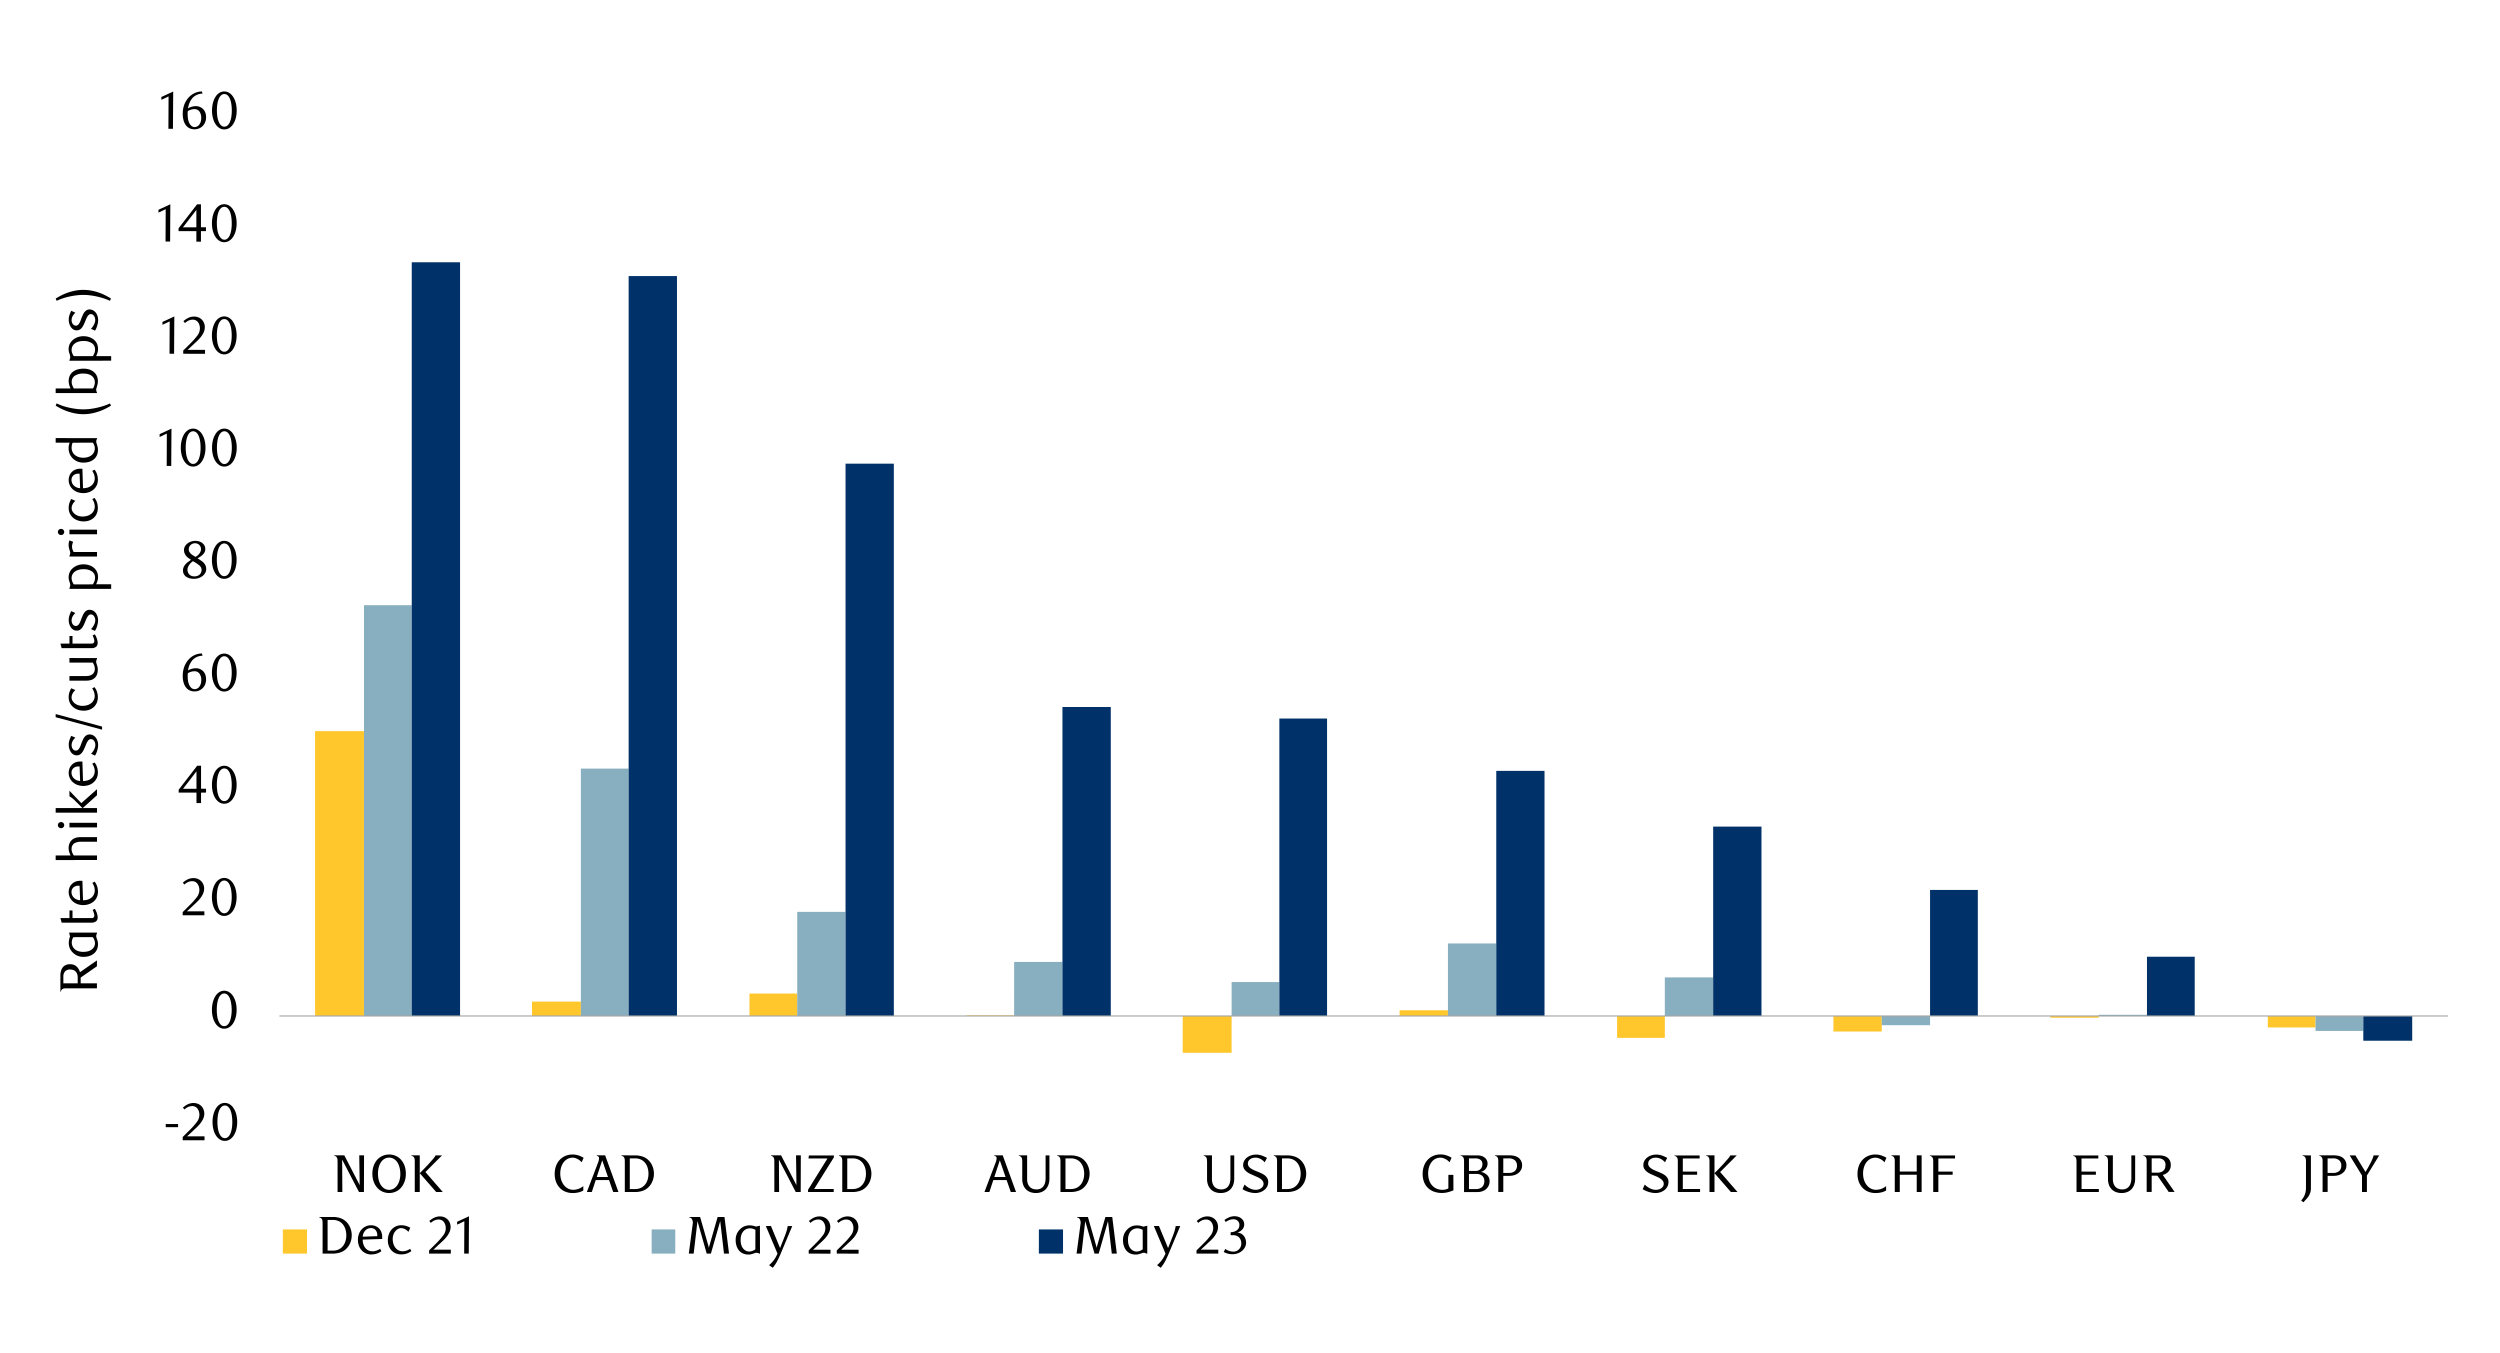 <svg id="Layer_1" data-name="Layer 1" xmlns="http://www.w3.org/2000/svg" width="1460" height="790" viewBox="0 0 1460 790"><defs><style>.cls-1{fill:#ffc72c;}.cls-2{fill:#87afbf;}.cls-3{fill:#003168;}.cls-4{fill:#a6a6a6;}</style></defs><path class="cls-1" d="M1324.39,600.05h27.89v-6.72h-27.89Zm-127-5.71h28.23v-1h-28.23Zm-126.67,8.06h28.23v-9.07h-28.23Zm-126.33,3.7h27.88V593.33H944.38ZM817.37,590h28.22v3.36H817.37ZM690.7,614.84h28.56V593.33H690.7ZM564.36,593h27.89v.33H564.36ZM437.69,580.23h27.89v13.1H437.69Zm-127,4.7h28.56v8.4H310.68ZM184,427h28.56V593.33H184Z"/><path class="cls-2" d="M1352.28,602.07h27.89v-8.74h-27.89Zm-126.67-9.41h28.22v.67h-28.22Zm-126.67,6.05h28.22v-5.38h-28.22ZM972.26,570.82h28.23v22.51H972.26ZM845.59,551h28.23v42.33H845.59ZM719.26,573.51h27.88v19.82H719.26Zm-127-11.76h28.22v31.58H592.25ZM465.58,532.52H493.8v60.81H465.58ZM339.24,448.85h27.89V593.33H339.24ZM212.57,353.43h27.89v239.9H212.57Z"/><path class="cls-3" d="M1380.17,607.78h28.56V593.33h-28.56Zm-126.34-49.06h27.89v34.61h-27.89Zm-126.67-39h27.89v73.58h-27.89Zm-126.67-37h28.22V593.33h-28.22ZM873.82,450.2H902V593.33H873.82ZM747.14,419.62H775V593.33H747.14ZM620.47,412.9H648.7V593.33H620.47ZM493.8,270.77H522V593.33H493.8ZM367.13,161.24h28.22V593.33H367.13Zm-126.67-8.07h28.22V593.33H240.46Z"/><rect class="cls-4" x="163.18" y="593" width="1266.38" height="0.67"/><path d="M96.79,658.27v-1.83H104v1.83Z"/><path d="M106.7,665.91V664l4.1-4.06a39.19,39.19,0,0,0,4.11-4.65,6.94,6.94,0,0,0,1.54-4.14,6.86,6.86,0,0,0-.3-2.07,5.26,5.26,0,0,0-.82-1.64,3.66,3.66,0,0,0-1.29-1.09,3.72,3.72,0,0,0-1.72-.39,5.88,5.88,0,0,0-2.52.55,7.75,7.75,0,0,0-2.08,1.44l-.9-1.12a12.62,12.62,0,0,1,3-2,7.93,7.93,0,0,1,3.29-.67,6.4,6.4,0,0,1,2.4.45,6.09,6.09,0,0,1,2,1.27,5.94,5.94,0,0,1,1.32,2,6.28,6.28,0,0,1,.48,2.49,6.9,6.9,0,0,1-.54,2.71,12.58,12.58,0,0,1-1.34,2.41,16.88,16.88,0,0,1-1.67,2c-.59.61-1.13,1.13-1.6,1.56l-4.91,4.56h10.19v2.3Z"/><path d="M138.52,655.24a17.23,17.23,0,0,1-.54,4.45,11.91,11.91,0,0,1-1.52,3.5,7.42,7.42,0,0,1-2.29,2.28,5.42,5.42,0,0,1-2.9.81,5.31,5.31,0,0,1-2.85-.82,7.72,7.72,0,0,1-2.26-2.29,11.8,11.8,0,0,1-1.5-3.48,17.1,17.1,0,0,1-.54-4.42,17.63,17.63,0,0,1,.54-4.48,12.7,12.7,0,0,1,1.49-3.54,7.28,7.28,0,0,1,2.26-2.32,5.37,5.37,0,0,1,2.86-.82,5.43,5.43,0,0,1,2.9.82,7.57,7.57,0,0,1,2.29,2.32,12.1,12.1,0,0,1,1.52,3.53A17.36,17.36,0,0,1,138.52,655.24Zm-2.85,0a25.29,25.29,0,0,0-.28-3.82,13.63,13.63,0,0,0-.82-3.07,5.73,5.73,0,0,0-1.36-2,2.81,2.81,0,0,0-3.78,0,5.58,5.58,0,0,0-1.35,2,13,13,0,0,0-.83,3,26,26,0,0,0,0,7.61,13,13,0,0,0,.84,3,5.74,5.74,0,0,0,1.37,2,2.68,2.68,0,0,0,1.86.73,2.75,2.75,0,0,0,1.88-.73,5.61,5.61,0,0,0,1.37-2,13.4,13.4,0,0,0,.82-3A24.35,24.35,0,0,0,135.67,655.29Z"/><path d="M138.18,589.72a17.23,17.23,0,0,1-.54,4.45,12.18,12.18,0,0,1-1.52,3.5,7.53,7.53,0,0,1-2.29,2.28,5.45,5.45,0,0,1-2.9.81,5.23,5.23,0,0,1-2.85-.82,7.6,7.6,0,0,1-2.26-2.29,12.07,12.07,0,0,1-1.51-3.48,17.1,17.1,0,0,1-.54-4.42,17.5,17.5,0,0,1,.54-4.47,13,13,0,0,1,1.49-3.55,7.14,7.14,0,0,1,2.26-2.31,5.43,5.43,0,0,1,5.77,0,7.53,7.53,0,0,1,2.29,2.31,12.38,12.38,0,0,1,1.52,3.53A17.42,17.42,0,0,1,138.18,589.72Zm-2.86,0A24.05,24.05,0,0,0,135,586a13.26,13.26,0,0,0-.82-3.07,5.59,5.59,0,0,0-1.35-2,2.82,2.82,0,0,0-3.79,0,5.58,5.58,0,0,0-1.35,2,13,13,0,0,0-.82,3,26,26,0,0,0,0,7.61,12.05,12.05,0,0,0,.84,3,5.73,5.73,0,0,0,1.36,2,2.76,2.76,0,0,0,3.74,0,5.49,5.49,0,0,0,1.37-2,12.94,12.94,0,0,0,.82-3A23.37,23.37,0,0,0,135.32,589.77Z"/><path d="M106.69,534.53v-1.86l4.1-4.07A40.11,40.11,0,0,0,114.9,524a7,7,0,0,0,1.54-4.15,6.79,6.79,0,0,0-.3-2.06,5.31,5.31,0,0,0-.82-1.65A3.63,3.63,0,0,0,114,515a3.72,3.72,0,0,0-1.72-.39,5.88,5.88,0,0,0-2.52.54,7.75,7.75,0,0,0-2.08,1.44l-.9-1.11a12.33,12.33,0,0,1,3-2,7.77,7.77,0,0,1,3.29-.67,6.4,6.4,0,0,1,2.4.45,5.91,5.91,0,0,1,3.27,3.22,6.32,6.32,0,0,1,.48,2.49,7,7,0,0,1-.54,2.72,12.21,12.21,0,0,1-1.34,2.4,16.88,16.88,0,0,1-1.67,2c-.59.61-1.13,1.13-1.6,1.57l-4.91,4.55h10.19v2.3Z"/><path d="M138.17,523.86a17.23,17.23,0,0,1-.54,4.45,11.91,11.91,0,0,1-1.52,3.5,7.32,7.32,0,0,1-2.29,2.28,5.42,5.42,0,0,1-2.9.81,5.23,5.23,0,0,1-2.85-.82,7.49,7.49,0,0,1-2.26-2.29,11.8,11.8,0,0,1-1.5-3.48,17.08,17.08,0,0,1-.54-4.41,17.58,17.58,0,0,1,.54-4.48,12.64,12.64,0,0,1,1.48-3.55,7.27,7.27,0,0,1,2.27-2.31,5.27,5.27,0,0,1,2.86-.83,5.35,5.35,0,0,1,2.9.83,7.53,7.53,0,0,1,2.29,2.31,12.1,12.1,0,0,1,1.52,3.53A17.42,17.42,0,0,1,138.17,523.86Zm-2.85,0a25.29,25.29,0,0,0-.28-3.82,13.24,13.24,0,0,0-.83-3.07,5.59,5.59,0,0,0-1.35-2,2.82,2.82,0,0,0-3.79,0,5.85,5.85,0,0,0-1.35,2,13.59,13.59,0,0,0-.82,3,25.93,25.93,0,0,0,0,7.6,13,13,0,0,0,.84,3.05,5.7,5.7,0,0,0,1.37,2,2.67,2.67,0,0,0,1.86.73,2.75,2.75,0,0,0,1.88-.73,5.43,5.43,0,0,0,1.36-2,13,13,0,0,0,.83-3A24.48,24.48,0,0,0,135.32,523.91Z"/><path d="M117.41,462.89V469h-2.67v-6.12h-10.4v-1.68l10.8-14h2.27v13.42h2.92v2.23Zm-2.67-12.42-7.86,10.19h7.86Z"/><path d="M138.18,458.34a17.23,17.23,0,0,1-.54,4.45,11.91,11.91,0,0,1-1.52,3.5,7.42,7.42,0,0,1-2.29,2.28,5.42,5.42,0,0,1-2.9.81,5.23,5.23,0,0,1-2.85-.82,7.49,7.49,0,0,1-2.26-2.29,11.8,11.8,0,0,1-1.5-3.48,17.1,17.1,0,0,1-.54-4.42,17.5,17.5,0,0,1,.54-4.47,12.64,12.64,0,0,1,1.48-3.55,7.17,7.17,0,0,1,2.27-2.31,5.27,5.27,0,0,1,2.86-.83,5.35,5.35,0,0,1,2.9.83,7.43,7.43,0,0,1,2.29,2.31,12.1,12.1,0,0,1,1.52,3.53A17.42,17.42,0,0,1,138.18,458.34Zm-2.85.05a25.29,25.29,0,0,0-.28-3.82,13.24,13.24,0,0,0-.83-3.07,5.59,5.59,0,0,0-1.35-2,2.82,2.82,0,0,0-3.79,0,5.85,5.85,0,0,0-1.35,2,13.49,13.49,0,0,0-.82,3,26,26,0,0,0,0,7.61,12.82,12.82,0,0,0,.84,3,5.65,5.65,0,0,0,1.37,2,2.65,2.65,0,0,0,1.86.73,2.75,2.75,0,0,0,1.88-.73,5.39,5.39,0,0,0,1.36-2,12.79,12.79,0,0,0,.83-3A24.48,24.48,0,0,0,135.33,458.39Z"/><path d="M118.28,382.93a9.37,9.37,0,0,0-2.87.56,7.82,7.82,0,0,0-2,1.12A6.27,6.27,0,0,0,112,386a16.55,16.55,0,0,0-.9,1.45,10.41,10.41,0,0,0-.81,1.94,11.47,11.47,0,0,0-.49,2.15,10,10,0,0,1,2.37-1,9.15,9.15,0,0,1,2.22-.29,6.35,6.35,0,0,1,2.3.43,5.73,5.73,0,0,1,1.91,1.28,5.87,5.87,0,0,1,1.29,2,8.42,8.42,0,0,1-.11,5.79,6.68,6.68,0,0,1-1.52,2.22,6.43,6.43,0,0,1-2.16,1.36,6.7,6.7,0,0,1-2.48.47,6.9,6.9,0,0,1-2.69-.53,5.7,5.7,0,0,1-2.19-1.64,8.36,8.36,0,0,1-1.47-2.84,13.41,13.41,0,0,1-.55-4.09,15.11,15.11,0,0,1,.87-5.21,12.89,12.89,0,0,1,2.38-4.13,10.77,10.77,0,0,1,3.54-2.72,10,10,0,0,1,4.39-1Zm-8.57,10.22q-.06.44-.09.9t0,.93a18,18,0,0,0,.18,2.58,8.37,8.37,0,0,0,.53,2,5.41,5.41,0,0,0,1.45,2.2,2.93,2.93,0,0,0,1.92.71,3.19,3.19,0,0,0,1.44-.35,3.75,3.75,0,0,0,1.22-1,5.83,5.83,0,0,0,.85-1.65,6.54,6.54,0,0,0,.33-2.14,6.15,6.15,0,0,0-1.1-4,3.55,3.55,0,0,0-2.86-1.32,7,7,0,0,0-1.84.26A8.38,8.38,0,0,0,109.71,393.15Z"/><path d="M138.19,392.82a17.22,17.22,0,0,1-.55,4.45,11.9,11.9,0,0,1-1.51,3.5,7.56,7.56,0,0,1-2.3,2.28,5.41,5.41,0,0,1-2.89.81,5.26,5.26,0,0,1-2.85-.82,7.63,7.63,0,0,1-2.27-2.29,11.8,11.8,0,0,1-1.5-3.48,17.1,17.1,0,0,1-.54-4.42,17.63,17.63,0,0,1,.54-4.48,12.7,12.7,0,0,1,1.49-3.54,7.28,7.28,0,0,1,2.26-2.32,5.47,5.47,0,0,1,5.76,0,7.71,7.71,0,0,1,2.3,2.32,12.09,12.09,0,0,1,1.51,3.53A17.41,17.41,0,0,1,138.19,392.82Zm-2.86.05a24.05,24.05,0,0,0-.28-3.82,13.63,13.63,0,0,0-.82-3.07,5.85,5.85,0,0,0-1.35-2,2.82,2.82,0,0,0-3.79,0,5.58,5.58,0,0,0-1.35,2,13.47,13.47,0,0,0-.83,3,26.95,26.95,0,0,0,0,7.61,13,13,0,0,0,.84,3,5.88,5.88,0,0,0,1.37,2,2.68,2.68,0,0,0,1.86.73,2.73,2.73,0,0,0,1.88-.73,5.61,5.61,0,0,0,1.37-2,13.4,13.4,0,0,0,.82-3A23.16,23.16,0,0,0,135.33,392.87Z"/><path d="M111.58,326.92q-.64-.41-1.38-.9a7.76,7.76,0,0,1-1.33-1.18,6.47,6.47,0,0,1-1-1.57,5,5,0,0,1-.41-2.09,4.24,4.24,0,0,1,.55-2.09,5.49,5.49,0,0,1,1.45-1.67,6.9,6.9,0,0,1,2.07-1.13,7.11,7.11,0,0,1,2.44-.42,7.89,7.89,0,0,1,2.32.32,5.89,5.89,0,0,1,1.87.95,4.62,4.62,0,0,1,1.26,1.49,4.08,4.08,0,0,1,.46,2,4.18,4.18,0,0,1-.36,1.77,5.3,5.3,0,0,1-1,1.41A8.27,8.27,0,0,1,117.1,325c-.55.36-1.13.72-1.74,1.07l.62.37,1.61,1.07a7.89,7.89,0,0,1,1.44,1.25,5.91,5.91,0,0,1,1,1.56,4.76,4.76,0,0,1,.4,2,4.56,4.56,0,0,1-.55,2.19,6.13,6.13,0,0,1-1.52,1.82,7.78,7.78,0,0,1-2.28,1.24,8.44,8.44,0,0,1-2.83.46,9.89,9.89,0,0,1-2.47-.29,6.53,6.53,0,0,1-2-.9,4.4,4.4,0,0,1-1.39-1.52,4.2,4.2,0,0,1-.52-2.13,4.86,4.86,0,0,1,.5-2.24,7,7,0,0,1,1.22-1.7,9.67,9.67,0,0,1,1.54-1.29C110.66,327.57,111.15,327.23,111.58,326.92Zm1.1.81a11.52,11.52,0,0,0-1.21,1,8.51,8.51,0,0,0-1,1.22,6,6,0,0,0-.71,1.37,4,4,0,0,0-.27,1.43,3.92,3.92,0,0,0,.27,1.44,3.59,3.59,0,0,0,2,2.1,4.69,4.69,0,0,0,1.79.31,4.78,4.78,0,0,0,1.8-.31,3.78,3.78,0,0,0,1.32-.86,3.51,3.51,0,0,0,.81-1.24,4.13,4.13,0,0,0,.26-1.44,3.47,3.47,0,0,0-1.33-2.55,12.3,12.3,0,0,0-1-.77c-.34-.25-.68-.49-1-.7s-.66-.42-1-.59Zm1.52-2.52a7.73,7.73,0,0,0,1.2-.82,6.88,6.88,0,0,0,1-1.07,5.79,5.79,0,0,0,.72-1.24,3.75,3.75,0,0,0,.26-1.37,3.51,3.51,0,0,0-.75-2.17,3.22,3.22,0,0,0-1.13-.92,3.78,3.78,0,0,0-4.17.64,3.35,3.35,0,0,0-1.09,2.61,2.67,2.67,0,0,0,.31,1.31,5.07,5.07,0,0,0,.79,1.08,6.53,6.53,0,0,0,1.1.9c.42.27.83.52,1.25.77Z"/><path d="M138.17,327a17.15,17.15,0,0,1-.54,4.44,11.8,11.8,0,0,1-1.52,3.5,7.35,7.35,0,0,1-2.29,2.29,5.5,5.5,0,0,1-2.9.8,5.23,5.23,0,0,1-2.85-.82,7.56,7.56,0,0,1-2.26-2.28,12,12,0,0,1-1.5-3.49,17,17,0,0,1-.54-4.41,17.58,17.58,0,0,1,.54-4.48,12.45,12.45,0,0,1,1.48-3.54,7.2,7.2,0,0,1,2.27-2.32,5.27,5.27,0,0,1,2.86-.83,5.35,5.35,0,0,1,2.9.83,7.46,7.46,0,0,1,2.29,2.32,12,12,0,0,1,1.52,3.52A17.44,17.44,0,0,1,138.17,327Zm-2.85,0a25.39,25.39,0,0,0-.28-3.82,13.24,13.24,0,0,0-.83-3.07,5.46,5.46,0,0,0-1.35-2,2.82,2.82,0,0,0-3.79,0,5.8,5.8,0,0,0-1.35,2,13.59,13.59,0,0,0-.82,3,25.93,25.93,0,0,0,0,7.6,13,13,0,0,0,.84,3.05,5.74,5.74,0,0,0,1.37,2,2.7,2.7,0,0,0,1.86.72,2.79,2.79,0,0,0,1.88-.72,5.47,5.47,0,0,0,1.36-2,13,13,0,0,0,.83-3A24.48,24.48,0,0,0,135.32,327Z"/><path d="M97.35,272.11l.09-18.91-4.22,2v-1.68l6.92-3.2L100,272.11Z"/><path d="M120,261.44a17.23,17.23,0,0,1-.54,4.45,11.91,11.91,0,0,1-1.52,3.5,7.32,7.32,0,0,1-2.29,2.28,5.45,5.45,0,0,1-2.9.81,5.23,5.23,0,0,1-2.85-.82,7.49,7.49,0,0,1-2.26-2.29,11.8,11.8,0,0,1-1.5-3.48,16.65,16.65,0,0,1-.55-4.41,17.13,17.13,0,0,1,.55-4.48,12.64,12.64,0,0,1,1.48-3.55,7.27,7.27,0,0,1,2.27-2.31,5.27,5.27,0,0,1,2.86-.83,5.38,5.38,0,0,1,2.9.83,7.53,7.53,0,0,1,2.29,2.31,12.22,12.22,0,0,1,1.52,3.53A17.42,17.42,0,0,1,120,261.44Zm-2.86.05a25.34,25.34,0,0,0-.27-3.82,13.76,13.76,0,0,0-.83-3.07,5.59,5.59,0,0,0-1.35-2,2.82,2.82,0,0,0-3.79,0,5.71,5.71,0,0,0-1.35,2,13.59,13.59,0,0,0-.82,3,25.93,25.93,0,0,0,0,7.6,13,13,0,0,0,.84,3,5.81,5.81,0,0,0,1.36,2,2.69,2.69,0,0,0,1.87.73,2.75,2.75,0,0,0,1.88-.73,5.55,5.55,0,0,0,1.36-2,13.53,13.53,0,0,0,.83-3A24.53,24.53,0,0,0,117.15,261.49Z"/><path d="M138.24,261.44a16.79,16.79,0,0,1-.55,4.45,11.9,11.9,0,0,1-1.51,3.5,7.34,7.34,0,0,1-2.3,2.28,5.39,5.39,0,0,1-2.89.81,5.18,5.18,0,0,1-2.85-.82,7.49,7.49,0,0,1-2.26-2.29,11.55,11.55,0,0,1-1.51-3.48,17.08,17.08,0,0,1-.54-4.41,17.58,17.58,0,0,1,.54-4.48,12.65,12.65,0,0,1,1.49-3.55,7.24,7.24,0,0,1,2.26-2.31,5.41,5.41,0,0,1,5.76,0,7.56,7.56,0,0,1,2.3,2.31,12.21,12.21,0,0,1,1.51,3.53A17,17,0,0,1,138.24,261.44Zm-2.86.05a24.05,24.05,0,0,0-.28-3.82,13.78,13.78,0,0,0-.82-3.07,5.59,5.59,0,0,0-1.35-2,2.82,2.82,0,0,0-3.79,0,5.58,5.58,0,0,0-1.35,2,13.08,13.08,0,0,0-.82,3,25.93,25.93,0,0,0,0,7.6,12.59,12.59,0,0,0,.83,3,5.83,5.83,0,0,0,1.37,2A2.68,2.68,0,0,0,131,271a2.73,2.73,0,0,0,1.88-.73,5.45,5.45,0,0,0,1.37-2,13.55,13.55,0,0,0,.82-3A23.29,23.29,0,0,0,135.38,261.49Z"/><path d="M99,206.59l.1-18.91-4.22,2V188l6.92-3.2-.13,21.77Z"/><path d="M107,206.59v-1.86l4.1-4.07a41.16,41.16,0,0,0,4.12-4.64,7,7,0,0,0,1.53-4.15,6.79,6.79,0,0,0-.29-2.06,5.54,5.54,0,0,0-.82-1.65,4,4,0,0,0-1.29-1.09,3.86,3.86,0,0,0-1.73-.38,5.83,5.83,0,0,0-2.51.54,7.6,7.6,0,0,0-2.08,1.44l-.9-1.11a11.87,11.87,0,0,1,3-2,7.74,7.74,0,0,1,3.29-.68,6.31,6.31,0,0,1,2.39.45,6,6,0,0,1,2,1.27,5.94,5.94,0,0,1,1.32,2,6.28,6.28,0,0,1,.48,2.49,6.82,6.82,0,0,1-.55,2.72,12.77,12.77,0,0,1-1.33,2.4,18,18,0,0,1-1.68,2c-.59.61-1.12,1.13-1.6,1.56l-4.9,4.56h10.18v2.3Z"/><path d="M138.18,195.92a17.23,17.23,0,0,1-.54,4.45,12.18,12.18,0,0,1-1.52,3.5,7.53,7.53,0,0,1-2.29,2.28,5.45,5.45,0,0,1-2.9.81,5.23,5.23,0,0,1-2.85-.82,7.49,7.49,0,0,1-2.26-2.29,11.8,11.8,0,0,1-1.51-3.48,17.1,17.1,0,0,1-.54-4.42,17.55,17.55,0,0,1,.54-4.47,12.65,12.65,0,0,1,1.49-3.55,7.24,7.24,0,0,1,2.26-2.31,5.43,5.43,0,0,1,5.77,0,7.65,7.65,0,0,1,2.29,2.31,12.38,12.38,0,0,1,1.52,3.53A17.42,17.42,0,0,1,138.18,195.92Zm-2.86.05a24.05,24.05,0,0,0-.28-3.82,13.26,13.26,0,0,0-.82-3.07,5.59,5.59,0,0,0-1.35-2,2.82,2.82,0,0,0-3.79,0,5.58,5.58,0,0,0-1.35,2,13.12,13.12,0,0,0-.82,3,26,26,0,0,0,0,7.61,11.94,11.94,0,0,0,.84,3,5.64,5.64,0,0,0,1.36,2,2.68,2.68,0,0,0,1.86.73,2.73,2.73,0,0,0,1.88-.73,5.41,5.41,0,0,0,1.37-2,12.81,12.81,0,0,0,.82-3A23.29,23.29,0,0,0,135.32,196Z"/><path d="M96.68,141.07l.09-18.91-4.22,2V122.5l6.92-3.2-.12,21.77Z"/><path d="M117.35,135v6.12h-2.67V135h-10.4v-1.68l10.81-14h2.26v13.41h2.92V135Zm-2.67-12.42-7.85,10.18h7.85Z"/><path d="M138.19,130.4a17.23,17.23,0,0,1-.54,4.45,12.18,12.18,0,0,1-1.52,3.5,7.45,7.45,0,0,1-2.3,2.28,5.39,5.39,0,0,1-2.89.81,5.23,5.23,0,0,1-2.85-.82,7.6,7.6,0,0,1-2.26-2.29,11.8,11.8,0,0,1-1.51-3.48,17.1,17.1,0,0,1-.54-4.42,17.5,17.5,0,0,1,.54-4.47,12.65,12.65,0,0,1,1.49-3.55,7.28,7.28,0,0,1,2.26-2.32,5.47,5.47,0,0,1,5.76,0,7.6,7.6,0,0,1,2.3,2.32,12.38,12.38,0,0,1,1.52,3.53A17.42,17.42,0,0,1,138.19,130.4Zm-2.86,0a24.05,24.05,0,0,0-.28-3.82,13.12,13.12,0,0,0-.82-3.07,5.59,5.59,0,0,0-1.35-2,2.82,2.82,0,0,0-3.79,0,5.58,5.58,0,0,0-1.35,2,13,13,0,0,0-.82,3,26,26,0,0,0,0,7.61,12.05,12.05,0,0,0,.84,3,5.73,5.73,0,0,0,1.36,2A2.68,2.68,0,0,0,131,140a2.73,2.73,0,0,0,1.88-.73,5.49,5.49,0,0,0,1.37-2,13.08,13.08,0,0,0,.82-3A23.37,23.37,0,0,0,135.33,130.45Z"/><path d="M98.35,75.21l.1-18.91-4.22,2V56.64l6.92-3.19L101,75.21Z"/><path d="M118.26,54.66a9.25,9.25,0,0,0-2.87.56,8.19,8.19,0,0,0-2,1.11A6.47,6.47,0,0,0,112,57.75a14.58,14.58,0,0,0-.91,1.44,10.74,10.74,0,0,0-.8,1.94,11.82,11.82,0,0,0-.5,2.16,9.69,9.69,0,0,1,2.38-1,8.59,8.59,0,0,1,2.22-.3,6.1,6.1,0,0,1,2.29.44,5.47,5.47,0,0,1,1.91,1.27,5.87,5.87,0,0,1,1.29,2,7.69,7.69,0,0,1,.47,2.77,7.4,7.4,0,0,1-.58,3,6.68,6.68,0,0,1-1.52,2.22,6.45,6.45,0,0,1-2.16,1.37,6.81,6.81,0,0,1-2.48.46,6.93,6.93,0,0,1-2.69-.52,5.67,5.67,0,0,1-2.18-1.65,8,8,0,0,1-1.48-2.84,13.72,13.72,0,0,1-.54-4.08,15.13,15.13,0,0,1,.87-5.22A13.17,13.17,0,0,1,110,57.14a11.12,11.12,0,0,1,3.54-2.72,10,10,0,0,1,4.39-1Zm-8.57,10.21c0,.29-.08.59-.1.9s0,.62,0,.93a18,18,0,0,0,.19,2.58,8.28,8.28,0,0,0,.52,2,5.35,5.35,0,0,0,1.46,2.2,2.92,2.92,0,0,0,1.92.72,3.06,3.06,0,0,0,1.43-.36,3.57,3.57,0,0,0,1.23-1,5.63,5.63,0,0,0,.85-1.64,6.93,6.93,0,0,0,.32-2.15,6.15,6.15,0,0,0-1.1-4,3.53,3.53,0,0,0-2.86-1.32,6.66,6.66,0,0,0-1.84.27A8.27,8.27,0,0,0,109.69,64.87Z"/><path d="M138.22,64.55a17.15,17.15,0,0,1-.54,4.44,11.8,11.8,0,0,1-1.52,3.5,7.35,7.35,0,0,1-2.29,2.29,5.5,5.5,0,0,1-2.9.8,5.23,5.23,0,0,1-2.85-.82,7.56,7.56,0,0,1-2.26-2.28,12,12,0,0,1-1.5-3.49,17,17,0,0,1-.54-4.41,17.58,17.58,0,0,1,.54-4.48,12.45,12.45,0,0,1,1.48-3.54,7.2,7.2,0,0,1,2.27-2.32,5.26,5.26,0,0,1,2.86-.82,5.34,5.34,0,0,1,2.9.82,7.46,7.46,0,0,1,2.29,2.32,12,12,0,0,1,1.52,3.52A17.44,17.44,0,0,1,138.22,64.55Zm-2.85,0a25.39,25.39,0,0,0-.28-3.82,13.24,13.24,0,0,0-.83-3.07,5.46,5.46,0,0,0-1.35-2,2.82,2.82,0,0,0-3.79,0,5.8,5.8,0,0,0-1.35,2,13.59,13.59,0,0,0-.82,3,25.93,25.93,0,0,0,0,7.6,13,13,0,0,0,.84,3,5.74,5.74,0,0,0,1.37,2,2.68,2.68,0,0,0,1.86.72,2.79,2.79,0,0,0,1.88-.72,5.47,5.47,0,0,0,1.36-2,13,13,0,0,0,.83-3A24.48,24.48,0,0,0,135.37,64.59Z"/><path d="M212.54,696.14h-2.89l-9.84-18.94.12,18.94h-2.79V679c0-.7,0-1.33-.07-1.88a2.32,2.32,0,0,0-.49-1.35,2,2,0,0,0-.61-.53,2,2,0,0,0-.79-.24v-.28h5.9l8.26,16,.39.8a4.06,4.06,0,0,1,.29.81c0-.35,0-.81,0-1.36s0-1.13,0-1.71l-.22-14.53h2.8Z"/><path d="M237,685.46a13.3,13.3,0,0,1-.77,4.69,11.13,11.13,0,0,1-2.1,3.55,8.68,8.68,0,0,1-3.1,2.25,9.55,9.55,0,0,1-7.56,0,8.89,8.89,0,0,1-3.11-2.25,11,11,0,0,1-2.11-3.55,13.3,13.3,0,0,1-.78-4.69,13.45,13.45,0,0,1,.78-4.71,10.76,10.76,0,0,1,2.11-3.55A9.26,9.26,0,0,1,223.5,675a9.66,9.66,0,0,1,7.56,0,9,9,0,0,1,3.1,2.24,10.92,10.92,0,0,1,2.1,3.55A13.45,13.45,0,0,1,237,685.46Zm-3.22,0a14,14,0,0,0-.49-3.8,9.88,9.88,0,0,0-1.33-3,6.23,6.23,0,0,0-2.07-1.93,5.48,5.48,0,0,0-5.29,0,6.29,6.29,0,0,0-2.06,1.93,9.42,9.42,0,0,0-1.34,3,15.48,15.48,0,0,0,0,7.57,9.42,9.42,0,0,0,1.34,3,6.55,6.55,0,0,0,2.06,1.94,5.35,5.35,0,0,0,5.29,0A6.47,6.47,0,0,0,232,692.2a9.88,9.88,0,0,0,1.33-3A14,14,0,0,0,233.81,685.46Z"/><path d="M245.14,696.14h-2.92V679c0-.7,0-1.33-.06-1.88a2.32,2.32,0,0,0-.5-1.35,2,2,0,0,0-.6-.53,2,2,0,0,0-.8-.24v-.28h4.88Zm9.59,0-9.59-11c1-1,2-2,3-3.05s1.94-2,2.8-3,1.6-1.79,2.22-2.55a8.55,8.55,0,0,0,1.21-1.78h3.76l-9.69,9.71,10.15,11.68Z"/><path d="M339.68,678.78a5.87,5.87,0,0,0-.9-.91,7.7,7.7,0,0,0-1.25-.87,8.61,8.61,0,0,0-1.49-.65,5,5,0,0,0-1.6-.27,6.37,6.37,0,0,0-2.84.65,6.86,6.86,0,0,0-2.3,1.87,9,9,0,0,0-1.54,2.92,12.15,12.15,0,0,0-.56,3.78,11.92,11.92,0,0,0,.62,4,9.84,9.84,0,0,0,1.66,3,7.12,7.12,0,0,0,2.41,1.89,6.47,6.47,0,0,0,2.86.65,9.41,9.41,0,0,0,5.9-2.14v2.55a9.33,9.33,0,0,1-2.7,1.08,14.57,14.57,0,0,1-3.54.41,11.13,11.13,0,0,1-4.09-.75,9.16,9.16,0,0,1-3.32-2.19,10.57,10.57,0,0,1-2.24-3.5,12.93,12.93,0,0,1-.82-4.74,13.7,13.7,0,0,1,.73-4.5,10.5,10.5,0,0,1,2.1-3.59,9.88,9.88,0,0,1,3.3-2.37,10.59,10.59,0,0,1,4.37-.87,10.77,10.77,0,0,1,3.38.54,14.76,14.76,0,0,1,3,1.38Z"/><path d="M358.1,696.14l-2.43-7h-7.76l-2.3,7h-2.88l6.46-17a7.5,7.5,0,0,0,.65-2.86c0-.68-.5-1.11-1.37-1.27v-.28h4.94l7.76,21.39Zm-6.4-18.51-3.2,9.72h6.55Z"/><path d="M371,674.75a13,13,0,0,1,3.85.56,9.26,9.26,0,0,1,3.23,1.67,10.27,10.27,0,0,1,2.81,3.71,11.67,11.67,0,0,1,0,9.5,10.18,10.18,0,0,1-2.81,3.71,9.11,9.11,0,0,1-3.23,1.68,13.38,13.38,0,0,1-3.85.56h-6.11V679c0-.7,0-1.33-.07-1.88a2.32,2.32,0,0,0-.49-1.35,2,2,0,0,0-.61-.53,2,2,0,0,0-.79-.24v-.28Zm-3.2,19.65h3a8.12,8.12,0,0,0,3.46-.68,7.1,7.1,0,0,0,2.44-1.9,8.29,8.29,0,0,0,1.5-2.84,11.7,11.7,0,0,0,.51-3.52,11.93,11.93,0,0,0-.51-3.54,8.39,8.39,0,0,0-1.5-2.86,7,7,0,0,0-2.44-1.89,8,8,0,0,0-3.46-.68h-3Z"/><path d="M467.61,696.14h-2.89l-9.84-18.94.12,18.94h-2.79V679c0-.7,0-1.33-.06-1.88a2.39,2.39,0,0,0-.5-1.35,2,2,0,0,0-.61-.53,2,2,0,0,0-.79-.24v-.28h5.9l8.26,16c.11.2.24.47.39.8a3.63,3.63,0,0,1,.3.81c0-.35,0-.81,0-1.36s0-1.13,0-1.71l-.22-14.53h2.8Z"/><path d="M475.46,694.37h11.43v1.77h-15v-1.3l11.34-18.29H472.14l.28-1.77H487v1.08Z"/><path d="M498,674.75a13.14,13.14,0,0,1,3.85.56,9.35,9.35,0,0,1,3.23,1.67,10.38,10.38,0,0,1,2.81,3.71,11.67,11.67,0,0,1,0,9.5,10.3,10.3,0,0,1-2.81,3.71,9.2,9.2,0,0,1-3.23,1.68,13.48,13.48,0,0,1-3.85.56h-6.12V679c0-.7,0-1.33-.06-1.88a2.32,2.32,0,0,0-.5-1.35,2,2,0,0,0-.6-.53,2,2,0,0,0-.8-.24v-.28Zm-3.2,19.65h3a8.09,8.09,0,0,0,3.46-.68,6.92,6.92,0,0,0,2.44-1.9,8.49,8.49,0,0,0,1.51-2.84,11.7,11.7,0,0,0,.51-3.52,11.93,11.93,0,0,0-.51-3.54,8.58,8.58,0,0,0-1.51-2.86,6.78,6.78,0,0,0-2.44-1.89,7.94,7.94,0,0,0-3.46-.68h-3Z"/><path d="M590.29,696.14l-2.43-7H580.1l-2.3,7h-2.88l6.45-17a7.37,7.37,0,0,0,.66-2.86c0-.68-.5-1.11-1.37-1.27v-.28h4.94l7.76,21.39Zm-6.4-18.51-3.2,9.72h6.55Z"/><path d="M612.86,688.25a10.54,10.54,0,0,1-.62,3.78,7.55,7.55,0,0,1-1.69,2.64,7,7,0,0,1-2.5,1.55,9.13,9.13,0,0,1-3.08.51,9.7,9.7,0,0,1-3.06-.48,6.76,6.76,0,0,1-2.54-1.51,7,7,0,0,1-1.74-2.59,9.82,9.82,0,0,1-.64-3.74V679c0-.7,0-1.33-.07-1.88a2.48,2.48,0,0,0-.52-1.35,1.84,1.84,0,0,0-.6-.53A2,2,0,0,0,595,675v-.28h4.84v13.81a7.73,7.73,0,0,0,.44,2.8,5.16,5.16,0,0,0,1.18,1.88,4.74,4.74,0,0,0,1.74,1.07,6.36,6.36,0,0,0,2.09.34,5.6,5.6,0,0,0,2.37-.47,4.36,4.36,0,0,0,1.65-1.33,6.2,6.2,0,0,0,1-2.07,10.35,10.35,0,0,0,.32-2.65V674.75h2.24Z"/><path d="M625.43,674.75a13,13,0,0,1,3.85.56,9.17,9.17,0,0,1,3.23,1.67,10.27,10.27,0,0,1,2.81,3.71,11.67,11.67,0,0,1,0,9.5,10.18,10.18,0,0,1-2.81,3.71,9,9,0,0,1-3.23,1.68,13.38,13.38,0,0,1-3.85.56h-6.11V679c0-.7,0-1.33-.07-1.88a2.32,2.32,0,0,0-.49-1.35,2,2,0,0,0-.61-.53,2,2,0,0,0-.79-.24v-.28Zm-3.19,19.65h3a8.12,8.12,0,0,0,3.46-.68,7.1,7.1,0,0,0,2.44-1.9,8.29,8.29,0,0,0,1.5-2.84,11.7,11.7,0,0,0,.52-3.52,11.93,11.93,0,0,0-.52-3.54,8.39,8.39,0,0,0-1.5-2.86,7,7,0,0,0-2.44-1.89,8,8,0,0,0-3.46-.68h-3Z"/><path d="M720.79,688.25a10.54,10.54,0,0,1-.62,3.78,7.43,7.43,0,0,1-1.7,2.64,6.84,6.84,0,0,1-2.49,1.55,9.13,9.13,0,0,1-3.08.51,9.66,9.66,0,0,1-3.06-.48,6.76,6.76,0,0,1-2.54-1.51,7,7,0,0,1-1.74-2.59,9.82,9.82,0,0,1-.64-3.74V679a17.75,17.75,0,0,0-.08-1.88,2.4,2.4,0,0,0-.51-1.35,2,2,0,0,0-.6-.53,2,2,0,0,0-.8-.24v-.28h4.85v13.81a8,8,0,0,0,.43,2.8,5.18,5.18,0,0,0,1.19,1.88,4.74,4.74,0,0,0,1.74,1.07,6.36,6.36,0,0,0,2.09.34,5.52,5.52,0,0,0,2.36-.47,4.22,4.22,0,0,0,1.65-1.33,6,6,0,0,0,1-2.07,10.35,10.35,0,0,0,.32-2.65V674.75h2.24Z"/><path d="M738.58,678.78a8.43,8.43,0,0,0-2.31-1.89,6.2,6.2,0,0,0-3.17-.81,5.5,5.5,0,0,0-1.72.25,4.66,4.66,0,0,0-1.37.7,3.21,3.21,0,0,0-.92,1.09,3.11,3.11,0,0,0-.32,1.41,2.74,2.74,0,0,0,.46,1.6,5,5,0,0,0,1.23,1.19,11.32,11.32,0,0,0,1.73,1c.64.29,1.31.56,2,.83s1.54.64,2.31,1a10.42,10.42,0,0,1,2.07,1.21,6,6,0,0,1,1.49,1.65,4.19,4.19,0,0,1,.58,2.25,5.73,5.73,0,0,1-.64,2.73,6.34,6.34,0,0,1-1.69,2,7.75,7.75,0,0,1-2.43,1.29,9,9,0,0,1-2.82.45,12.09,12.09,0,0,1-2-.18,17.89,17.89,0,0,1-2-.49,17.1,17.1,0,0,1-1.86-.72,10.45,10.45,0,0,1-1.57-.88l1.18-2.67a11.68,11.68,0,0,0,1.27,1.1,10.28,10.28,0,0,0,1.56,1,9.06,9.06,0,0,0,1.77.7,6.64,6.64,0,0,0,1.86.27,6,6,0,0,0,1.84-.27,4.76,4.76,0,0,0,1.46-.73,3.32,3.32,0,0,0,1-1.12,2.93,2.93,0,0,0,.34-1.4,2.82,2.82,0,0,0-.48-1.63,5.5,5.5,0,0,0-1.27-1.28,10.85,10.85,0,0,0-1.82-1l-2.08-.93c-.74-.31-1.49-.65-2.25-1a10.36,10.36,0,0,1-2-1.27,6.33,6.33,0,0,1-1.44-1.63,4.06,4.06,0,0,1-.56-2.17,5.2,5.2,0,0,1,.65-2.58,6.35,6.35,0,0,1,1.71-1.94,7.74,7.74,0,0,1,2.4-1.21,9.22,9.22,0,0,1,2.75-.42,9.94,9.94,0,0,1,3.48.6,24.24,24.24,0,0,1,2.92,1.32Z"/><path d="M751.87,674.75a13.09,13.09,0,0,1,3.85.56A9.26,9.26,0,0,1,759,677a10.38,10.38,0,0,1,2.81,3.71,11.67,11.67,0,0,1,0,9.5A10.3,10.3,0,0,1,759,693.9a9.11,9.11,0,0,1-3.23,1.68,13.43,13.43,0,0,1-3.85.56h-6.12V679c0-.7,0-1.33-.06-1.88a2.32,2.32,0,0,0-.5-1.35,1.84,1.84,0,0,0-.6-.53,2,2,0,0,0-.79-.24v-.28Zm-3.2,19.65h3a8.09,8.09,0,0,0,3.46-.68,6.92,6.92,0,0,0,2.44-1.9,8.31,8.31,0,0,0,1.51-2.84,11.7,11.7,0,0,0,.51-3.52,11.93,11.93,0,0,0-.51-3.54,8.41,8.41,0,0,0-1.51-2.86,6.78,6.78,0,0,0-2.44-1.89,7.94,7.94,0,0,0-3.46-.68h-3Z"/><path d="M848.8,695.15a21.55,21.55,0,0,1-3.13,1.08,13.55,13.55,0,0,1-3.51.47,13.74,13.74,0,0,1-4.67-.76,9.94,9.94,0,0,1-3.57-2.19,9.68,9.68,0,0,1-2.29-3.49,13.06,13.06,0,0,1-.8-4.71,13.44,13.44,0,0,1,.73-4.5,10.37,10.37,0,0,1,2.09-3.6,9.7,9.7,0,0,1,3.31-2.39,10.54,10.54,0,0,1,4.36-.87,10.83,10.83,0,0,1,3.39.54,15,15,0,0,1,3,1.38l-1.18,2.67a6.94,6.94,0,0,0-.9-.91,7.38,7.38,0,0,0-1.26-.87,7.73,7.73,0,0,0-1.52-.65,5.29,5.29,0,0,0-1.66-.27,6.36,6.36,0,0,0-2.86.65,6.6,6.6,0,0,0-2.25,1.87,9.13,9.13,0,0,0-1.49,2.92,12.46,12.46,0,0,0-.54,3.78,12.2,12.2,0,0,0,.6,4,8.69,8.69,0,0,0,1.71,3,7.49,7.49,0,0,0,2.66,1.9,8.68,8.68,0,0,0,3.44.66,7.05,7.05,0,0,0,1.85-.23,6.59,6.59,0,0,0,1.54-.6v-7.92h2.91Z"/><path d="M862.68,674.75a8.09,8.09,0,0,1,2.72.4,5.38,5.38,0,0,1,1.88,1.09,4.35,4.35,0,0,1,1.1,1.53,4.51,4.51,0,0,1,.36,1.76,4.83,4.83,0,0,1-.26,1.54,5.94,5.94,0,0,1-.74,1.41,5.12,5.12,0,0,1-1.21,1.15,5.17,5.17,0,0,1-1.65.74,7.66,7.66,0,0,1,3.67,1.91,5,5,0,0,1,1.37,3.74,5.55,5.55,0,0,1-.48,2.25,6.14,6.14,0,0,1-1.39,2,6.48,6.48,0,0,1-2.25,1.38,8.33,8.33,0,0,1-2.94.51H855V679c0-.7,0-1.33-.06-1.88a2.32,2.32,0,0,0-.5-1.35,1.84,1.84,0,0,0-.6-.53A2,2,0,0,0,853,675v-.28Zm-.93,9.09a4.31,4.31,0,0,0,1.55-.26,3.83,3.83,0,0,0,1.26-.76,3.58,3.58,0,0,0,.86-1.24,4.66,4.66,0,0,0,.31-1.74,3,3,0,0,0-1.12-2.52,5,5,0,0,0-3.07-.83h-3.67v7.35Zm.06,10.56a5.25,5.25,0,0,0,3.76-1.21,4.54,4.54,0,0,0,1.27-3.45,3.82,3.82,0,0,0-1.27-3.09,4.9,4.9,0,0,0-3.26-1.07h-4.44v8.82Z"/><path d="M875,696.14V679c0-.7,0-1.33-.06-1.88a2.32,2.32,0,0,0-.5-1.35,2,2,0,0,0-.6-.53,2,2,0,0,0-.8-.24v-.28h8.45a12.6,12.6,0,0,1,2.89.32,6.56,6.56,0,0,1,2.3,1,5.46,5.46,0,0,1,2.23,4.63,5.24,5.24,0,0,1-.54,2.36,6.17,6.17,0,0,1-1.52,1.91,7.3,7.3,0,0,1-2.35,1.29,9.27,9.27,0,0,1-3,.46h-3.57v9.38Zm10.9-15.4a3.94,3.94,0,0,0-1.27-3.18,5.36,5.36,0,0,0-3.57-1.07h-3.14V685h3.14a5.36,5.36,0,0,0,3.57-1.07A3.94,3.94,0,0,0,885.91,680.74Z"/><path d="M972.35,678.78a8.53,8.53,0,0,0-2.3-1.89,6.27,6.27,0,0,0-3.18-.81,5.43,5.43,0,0,0-1.71.25,4.54,4.54,0,0,0-1.37.7,3.08,3.08,0,0,0-1.25,2.5,2.75,2.75,0,0,0,.47,1.6,4.82,4.82,0,0,0,1.23,1.19,11.2,11.2,0,0,0,1.72,1c.65.29,1.31.56,2,.83s1.53.64,2.3,1a10.42,10.42,0,0,1,2.07,1.21,6.18,6.18,0,0,1,1.5,1.65,4.27,4.27,0,0,1,.57,2.25,5.73,5.73,0,0,1-.64,2.73,6.34,6.34,0,0,1-1.69,2,7.7,7.7,0,0,1-2.42,1.29,9,9,0,0,1-2.83.45,12.18,12.18,0,0,1-2.05-.18,18.41,18.41,0,0,1-2-.49,17.1,17.1,0,0,1-1.86-.72,11,11,0,0,1-1.57-.88l1.18-2.67a11.68,11.68,0,0,0,1.27,1.1,10.28,10.28,0,0,0,1.56,1,9.06,9.06,0,0,0,1.77.7,6.66,6.66,0,0,0,1.87.27,6,6,0,0,0,1.83-.27,4.76,4.76,0,0,0,1.46-.73,3.32,3.32,0,0,0,1-1.12,2.93,2.93,0,0,0,.34-1.4,2.82,2.82,0,0,0-.48-1.63,5.31,5.31,0,0,0-1.27-1.28,10.46,10.46,0,0,0-1.82-1l-2.08-.93c-.74-.31-1.49-.65-2.25-1a10.67,10.67,0,0,1-2-1.27,6.33,6.33,0,0,1-1.44-1.63,4.15,4.15,0,0,1-.56-2.17,5.2,5.2,0,0,1,.65-2.58,6.49,6.49,0,0,1,1.71-1.94,7.8,7.8,0,0,1,2.41-1.21,9.16,9.16,0,0,1,2.74-.42,9.86,9.86,0,0,1,3.48.6,24.24,24.24,0,0,1,2.92,1.32Z"/><path d="M992.84,696.14h-13V679.06c0-.71,0-1.33-.06-1.88a2.32,2.32,0,0,0-.49-1.35,1.87,1.87,0,0,0-.61-.53,2,2,0,0,0-.79-.24v-.28h14.69v1.77h-9.82v7.67h8.36v1.83h-8.36v8.32h10.09Z"/><path d="M1001.26,696.14h-2.92V679c0-.7,0-1.33-.06-1.88a2.32,2.32,0,0,0-.5-1.35,1.89,1.89,0,0,0-.61-.53,1.91,1.91,0,0,0-.79-.24v-.28h4.88Zm9.59,0-9.59-11c1-1,2-2,3-3.05s1.94-2,2.8-3,1.6-1.79,2.22-2.55a8.55,8.55,0,0,0,1.21-1.78h3.76l-9.69,9.71,10.15,11.68Z"/><path d="M1100.52,678.78a5.87,5.87,0,0,0-.9-.91,7.7,7.7,0,0,0-1.25-.87,8.61,8.61,0,0,0-1.49-.65,4.93,4.93,0,0,0-1.6-.27,6.37,6.37,0,0,0-2.84.65,6.86,6.86,0,0,0-2.3,1.87,9,9,0,0,0-1.54,2.92,12.15,12.15,0,0,0-.56,3.78,11.92,11.92,0,0,0,.62,4,9.65,9.65,0,0,0,1.67,3,7,7,0,0,0,2.4,1.89,6.47,6.47,0,0,0,2.86.65,9.41,9.41,0,0,0,5.9-2.14v2.55a9.33,9.33,0,0,1-2.7,1.08,14.57,14.57,0,0,1-3.54.41,11.13,11.13,0,0,1-4.09-.75,9.16,9.16,0,0,1-3.32-2.19,10.39,10.39,0,0,1-2.23-3.5,12.73,12.73,0,0,1-.83-4.74,13.7,13.7,0,0,1,.73-4.5,10.5,10.5,0,0,1,2.1-3.59,9.82,9.82,0,0,1,3.31-2.37,10.51,10.51,0,0,1,4.36-.87,10.77,10.77,0,0,1,3.38.54,14.76,14.76,0,0,1,3,1.38Z"/><path d="M1122.23,696.14h-2.86V686.05h-9.9v10.09h-2.92V679c0-.7,0-1.33-.06-1.88a2.39,2.39,0,0,0-.5-1.35,2,2,0,0,0-.61-.53,2,2,0,0,0-.79-.24v-.28h4.88v9.47h9.9v-9.47h2.86Z"/><path d="M1141.76,676.55H1132v7.67h8.35v1.83H1132v10.09H1129V679.06c0-.71,0-1.33-.06-1.88a2.39,2.39,0,0,0-.5-1.35,1.87,1.87,0,0,0-.61-.53,2,2,0,0,0-.79-.24v-.28h14.69Z"/><path d="M1225.69,696.14h-13V679.06c0-.71,0-1.33-.07-1.88a2.32,2.32,0,0,0-.49-1.35,1.87,1.87,0,0,0-.61-.53,2,2,0,0,0-.79-.24v-.28h14.69v1.77h-9.82v7.67H1224v1.83h-8.36v8.32h10.1Z"/><path d="M1246.92,688.25a10.33,10.33,0,0,1-.62,3.78,7.41,7.41,0,0,1-1.69,2.64,6.88,6.88,0,0,1-2.5,1.55,9.07,9.07,0,0,1-3.07.51,9.61,9.61,0,0,1-3.06-.48,6.88,6.88,0,0,1-2.55-1.51,7.2,7.2,0,0,1-1.74-2.59,10,10,0,0,1-.63-3.74V679c0-.7,0-1.33-.08-1.88a2.4,2.4,0,0,0-.51-1.35,2,2,0,0,0-.61-.53,2,2,0,0,0-.79-.24v-.28h4.84v13.81a8,8,0,0,0,.44,2.8,5.16,5.16,0,0,0,1.18,1.88,4.7,4.7,0,0,0,1.75,1.07,6.3,6.3,0,0,0,2.08.34,5.57,5.57,0,0,0,2.37-.47,4.36,4.36,0,0,0,1.65-1.33,6,6,0,0,0,1-2.07,9.91,9.91,0,0,0,.33-2.65V674.75h2.23Z"/><path d="M1261,674.75a10.1,10.1,0,0,1,2.73.34,5.87,5.87,0,0,1,2.11,1,4.78,4.78,0,0,1,1.39,1.75,5.82,5.82,0,0,1,.5,2.49,5.54,5.54,0,0,1-1.3,3.83,6.72,6.72,0,0,1-3.37,2l6.92,9.94h-3.45l-6.59-9.5h-3.36v9.5h-2.92V679c0-.7,0-1.33-.06-1.88a2.32,2.32,0,0,0-.5-1.35,1.89,1.89,0,0,0-.61-.53,1.91,1.91,0,0,0-.79-.24v-.28Zm3.65,5.71a3.75,3.75,0,0,0-1.12-3,4.46,4.46,0,0,0-3.07-1h-3.88v8.38h3.32a6.16,6.16,0,0,0,2.25-.37,4,4,0,0,0,1.48-1,3.65,3.65,0,0,0,.79-1.41A5.94,5.94,0,0,0,1264.62,680.46Z"/><path d="M1349.57,674.75v19.06a8.4,8.4,0,0,1-.4,2.75,9.42,9.42,0,0,1-1,2.11,13.5,13.5,0,0,1-1.43,1.77c-.53.55-1,1.11-1.57,1.69l-1.27-1c.39-.5.76-1,1.1-1.51a9.73,9.73,0,0,0,.89-1.66,11.78,11.78,0,0,0,.59-2,13.86,13.86,0,0,0,.21-2.56V679c0-.7,0-1.33-.06-1.88a2.32,2.32,0,0,0-.5-1.35,1.84,1.84,0,0,0-.6-.53,2,2,0,0,0-.82-.24v-.28Z"/><path d="M1356.4,696.14V679c0-.7,0-1.33-.06-1.88a2.32,2.32,0,0,0-.5-1.35,1.84,1.84,0,0,0-.6-.53,2,2,0,0,0-.79-.24v-.28h8.44a12.54,12.54,0,0,1,2.89.32,6.47,6.47,0,0,1,2.3,1,5.46,5.46,0,0,1,2.23,4.63,5.24,5.24,0,0,1-.54,2.36,6,6,0,0,1-1.52,1.91,7.15,7.15,0,0,1-2.34,1.29,9.38,9.38,0,0,1-3,.46h-3.57v9.38Zm10.9-15.4a3.9,3.9,0,0,0-1.27-3.18,5.36,5.36,0,0,0-3.57-1.07h-3.14V685h3.14a5.36,5.36,0,0,0,3.57-1.07A3.9,3.9,0,0,0,1367.3,680.74Z"/><path d="M1382.27,686.51v9.63h-2.86v-9.63l-7.2-11.76h3.35l5.88,9.68c.43-.7.91-1.52,1.45-2.45s1-1.86,1.5-2.79.87-1.8,1.2-2.6a7,7,0,0,0,.56-1.84h3.29Z"/><path d="M35.27,569.83a10.08,10.08,0,0,1,.34-2.72,5.87,5.87,0,0,1,1-2.11,4.87,4.87,0,0,1,1.75-1.39,5.85,5.85,0,0,1,2.49-.5,5.49,5.49,0,0,1,3.83,1.3,6.74,6.74,0,0,1,2,3.37l9.93-6.92v3.44l-9.5,6.6v3.36h9.5v2.92H39.55c-.7,0-1.33,0-1.87.06a2.38,2.38,0,0,0-1.36.5,1.71,1.71,0,0,0-.52.6,1.87,1.87,0,0,0-.25.79h-.28ZM41,566.19a3.77,3.77,0,0,0-3,1.12,4.46,4.46,0,0,0-1,3.07v3.88h8.38v-3.32a6,6,0,0,0-.37-2.25,3.91,3.91,0,0,0-1-1.48,3.65,3.65,0,0,0-1.41-.79A5.58,5.58,0,0,0,41,566.19Z"/><path d="M56.66,544.64v.43a3.08,3.08,0,0,0-.46,1.53,3.3,3.3,0,0,0,.15,1c.11.33.22.68.36,1.05s.25.79.36,1.23a7,7,0,0,1,.15,1.51,7.61,7.61,0,0,1-.68,3.29A6.6,6.6,0,0,1,54.67,557,8.2,8.2,0,0,1,52,558.35a10.82,10.82,0,0,1-3.16.45,8.71,8.71,0,0,1-4.24-.95,9,9,0,0,1-2.87-2.44,6.8,6.8,0,0,1-1.18-2.22,8.06,8.06,0,0,1-.38-2.43,9.53,9.53,0,0,1,.24-2.16,10.15,10.15,0,0,1,.48-1.66l-.53-2.3Zm-13.85,2.67a7.46,7.46,0,0,0-.62,1.4,5.75,5.75,0,0,0-.28,1.77,5.43,5.43,0,0,0,.41,2,4.8,4.8,0,0,0,1.24,1.75,6.18,6.18,0,0,0,2.09,1.21,8.84,8.84,0,0,0,3,.45q4,0,5.81-2.23a4.27,4.27,0,0,0,1-2.83,4.89,4.89,0,0,0-.14-1.15,6.77,6.77,0,0,0-.34-1,9.11,9.11,0,0,0-.42-.83,5.36,5.36,0,0,0-.41-.57Z"/><path d="M56,531.89a11.58,11.58,0,0,1,.53,1.26,10.21,10.21,0,0,1,.37,1.34,6.57,6.57,0,0,1,.14,1.27,3.82,3.82,0,0,1-.22,1.28,2.48,2.48,0,0,1-.72,1,4.1,4.1,0,0,1-2.7.78H36l-.71-2.67h5.28v-4.44h1.77v4.44H53.46a1.59,1.59,0,0,0,1.26-.42,1.65,1.65,0,0,0,.36-1.13,3.64,3.64,0,0,0-.11-.82c-.07-.3-.16-.6-.26-.9s-.22-.59-.33-.86-.21-.48-.3-.65l1.33-.62C55.62,531.12,55.82,531.49,56,531.89Z"/><path d="M48.48,525.76a8.81,8.81,0,0,0,2.86-.43,6.41,6.41,0,0,0,2.17-1.21,5.2,5.2,0,0,0,1.35-1.84,5.62,5.62,0,0,0,.47-2.29A6.73,6.73,0,0,0,55,517.8a9.27,9.27,0,0,0-1.08-2.19l1.36-.72a8.91,8.91,0,0,1,1.53,3,11.17,11.17,0,0,1,.4,3,7.28,7.28,0,0,1-2.44,5.52A8,8,0,0,1,52,528a10.14,10.14,0,0,1-6.76,0,8.14,8.14,0,0,1-2.71-1.6A7.43,7.43,0,0,1,40.76,524a7.36,7.36,0,0,1-.21-5.53,6,6,0,0,1,1.31-2.09A6.27,6.27,0,0,1,44,514.89a7.92,7.92,0,0,1,3-.52h.56l.56,0Zm-2-8.51-.36,0h-.33a4.67,4.67,0,0,0-1.72.3,3.61,3.61,0,0,0-1.27.79,3.35,3.35,0,0,0-.78,1.15,3.71,3.71,0,0,0-.26,1.37,4.55,4.55,0,0,0,1.35,3.32,5.59,5.59,0,0,0,3.68,1.55Z"/><path d="M56.66,491.58h-9a8.08,8.08,0,0,0-4,.77,3.64,3.64,0,0,0-1.39,1.42,4,4,0,0,0-.47,1.92,5.84,5.84,0,0,0,.36,2.09,8.91,8.91,0,0,0,.94,1.81H56.66v2.67H32.51v-2.67l8.68,0a17.88,17.88,0,0,1-.74-1.91,7.47,7.47,0,0,1-.37-2.41,6.71,6.71,0,0,1,.72-3.15,5.54,5.54,0,0,1,2-2.19,6.58,6.58,0,0,1,2-.81,11.8,11.8,0,0,1,2.46-.24h9.39Z"/><path d="M35.67,480.09a1.81,1.81,0,0,1,1.29.51,1.7,1.7,0,0,1,.54,1.29,1.68,1.68,0,0,1-.54,1.26,1.81,1.81,0,0,1-1.29.51,1.88,1.88,0,0,1-1.32-.51,1.68,1.68,0,0,1-.54-1.26,1.7,1.7,0,0,1,.54-1.29A1.88,1.88,0,0,1,35.67,480.09Zm21,.43v2.67H40.55v-2.67Z"/><path d="M32.51,471.92H56.66v2.67H32.51Zm8-10.15,7,7.26,9.13-8.13v3.51L48.22,472l-2.64-2.64c-.77-.76-1.45-1.43-2-2s-1.14-1-1.62-1.4a6.45,6.45,0,0,0-1.36-.84Z"/><path d="M48.48,456.12a8.81,8.81,0,0,0,2.86-.44,6.24,6.24,0,0,0,2.17-1.21,5.16,5.16,0,0,0,1.35-1.83,5.63,5.63,0,0,0,.47-2.3,6.82,6.82,0,0,0-.38-2.19A9.66,9.66,0,0,0,53.87,446l1.36-.71a8.91,8.91,0,0,1,1.53,3,11.15,11.15,0,0,1,.4,3,7.34,7.34,0,0,1-.65,3.09,7.49,7.49,0,0,1-1.79,2.44,8.17,8.17,0,0,1-2.68,1.6,10.31,10.31,0,0,1-6.76,0,8.31,8.31,0,0,1-2.71-1.6,7.43,7.43,0,0,1-1.81-2.42,7.36,7.36,0,0,1-.21-5.53,6,6,0,0,1,1.31-2.1A6.11,6.11,0,0,1,44,445.25a7.92,7.92,0,0,1,3-.53l.56,0a4.48,4.48,0,0,1,.56.05Zm-2-8.51-.36,0h-.33a4.88,4.88,0,0,0-1.72.29,3.63,3.63,0,0,0-1.27.8,3.35,3.35,0,0,0-.78,1.15,3.7,3.7,0,0,0-.26,1.36,4.53,4.53,0,0,0,1.35,3.32,5.6,5.6,0,0,0,3.68,1.56Z"/><path d="M44,430.79a8.69,8.69,0,0,0-1.52,1.9,4.76,4.76,0,0,0-.65,2.46,3.66,3.66,0,0,0,.71,2.29,2.18,2.18,0,0,0,1.77.92,1.83,1.83,0,0,0,1.09-.34,3.25,3.25,0,0,0,.82-.9,8.87,8.87,0,0,0,.67-1.31c.21-.49.4-1,.59-1.55s.51-1.25.78-1.89a8.87,8.87,0,0,1,.94-1.73,4.89,4.89,0,0,1,1.29-1.24,3.27,3.27,0,0,1,1.8-.48,4.11,4.11,0,0,1,2.11.53,4.94,4.94,0,0,1,1.57,1.37,6.38,6.38,0,0,1,1,2,7.7,7.7,0,0,1,.34,2.29,9.57,9.57,0,0,1-.15,1.66,15.65,15.65,0,0,1-.41,1.67,11.31,11.31,0,0,1-.57,1.55,9.11,9.11,0,0,1-.7,1.29l-2.3-1.08a8.53,8.53,0,0,0,.87-1,10,10,0,0,0,.79-1.24,7.64,7.64,0,0,0,.59-1.38,4.64,4.64,0,0,0,.24-1.45,4,4,0,0,0-.75-2.49,2.21,2.21,0,0,0-1.8-1A1.79,1.79,0,0,0,52,432a3.41,3.41,0,0,0-.87,1,9.61,9.61,0,0,0-.72,1.36l-.66,1.6c-.25.63-.52,1.24-.81,1.85a9.58,9.58,0,0,1-1,1.66,4.64,4.64,0,0,1-1.31,1.2,3.29,3.29,0,0,1-1.74.45,3.84,3.84,0,0,1-2-.51,4.63,4.63,0,0,1-1.48-1.38,7,7,0,0,1-.93-2,7.72,7.72,0,0,1-.33-2.26,8.63,8.63,0,0,1,.47-2.84,17.64,17.64,0,0,1,1-2.41Z"/><path d="M59.61,424.32v1.8l-27.1-7.26V417Z"/><path d="M55.89,402.34a8.63,8.63,0,0,1,.62,1.29,9.82,9.82,0,0,1,.62,3.62,8.19,8.19,0,0,1-.59,3.13,7,7,0,0,1-1.68,2.46,7.69,7.69,0,0,1-2.61,1.62,9.46,9.46,0,0,1-3.35.58,10.51,10.51,0,0,1-3.51-.58,8.55,8.55,0,0,1-2.79-1.63,7.3,7.3,0,0,1-2.49-5.58,9.51,9.51,0,0,1,.39-2.84,11.75,11.75,0,0,1,1.1-2.47L44,403c-.22.21-.47.46-.73.75a6.26,6.26,0,0,0-.71,1A5.91,5.91,0,0,0,42,406a4.44,4.44,0,0,0-.2,1.32,3.77,3.77,0,0,0,.46,1.8,5.52,5.52,0,0,0,1.31,1.57,6.71,6.71,0,0,0,2,1.11,7.32,7.32,0,0,0,2.54.42,9.37,9.37,0,0,0,3.08-.46,6.79,6.79,0,0,0,2.25-1.26,5.43,5.43,0,0,0,1.39-1.83,5,5,0,0,0,.49-2.19,7.82,7.82,0,0,0-.3-2A8.38,8.38,0,0,0,53.84,402l1.36-.71Q55.55,401.79,55.89,402.34Z"/><path d="M56.66,384.33v.41a9.71,9.71,0,0,0-.38.91,2.27,2.27,0,0,0-.11.73,3.38,3.38,0,0,0,.14,1c.1.32.2.67.32,1a11.77,11.77,0,0,1,.32,1.21,6.86,6.86,0,0,1,.15,1.52q0,3.68-2.39,5.28a5.84,5.84,0,0,1-2.12.89,13.34,13.34,0,0,1-2.57.23H40.55v-2.67h9a14,14,0,0,0,2.31-.17,4.66,4.66,0,0,0,1.66-.61,3.43,3.43,0,0,0,1.39-1.41,4.06,4.06,0,0,0,.47-1.91,6,6,0,0,0-.34-2.08,9.17,9.17,0,0,0-.87-1.71H40.55v-2.67Z"/><path d="M56,371.59a10.65,10.65,0,0,1,.53,1.25,10.21,10.21,0,0,1,.37,1.34,6.57,6.57,0,0,1,.14,1.27,3.78,3.78,0,0,1-.22,1.28,2.48,2.48,0,0,1-.72,1,4.1,4.1,0,0,1-2.7.79H36l-.71-2.67h5.28v-4.44h1.77v4.44H53.46a1.59,1.59,0,0,0,1.26-.42,1.69,1.69,0,0,0,.36-1.14,3.64,3.64,0,0,0-.11-.82c-.07-.3-.16-.6-.26-.9s-.22-.58-.33-.85-.21-.49-.3-.66l1.33-.62C55.62,370.81,55.82,371.18,56,371.59Z"/><path d="M44,358a8.69,8.69,0,0,0-1.52,1.9,4.76,4.76,0,0,0-.65,2.46,3.66,3.66,0,0,0,.71,2.29,2.18,2.18,0,0,0,1.77.92,1.78,1.78,0,0,0,1.09-.35,3,3,0,0,0,.82-.9,8.26,8.26,0,0,0,.67-1.3c.21-.5.4-1,.59-1.55s.51-1.25.78-1.9a9.08,9.08,0,0,1,.94-1.72,4.89,4.89,0,0,1,1.29-1.24,3.27,3.27,0,0,1,1.8-.48,4.21,4.21,0,0,1,2.11.52A5.1,5.1,0,0,1,55.93,358a6.38,6.38,0,0,1,1,2,7.7,7.7,0,0,1,.34,2.29,9.57,9.57,0,0,1-.15,1.66,16.26,16.26,0,0,1-.41,1.67,11.81,11.81,0,0,1-.57,1.55,9,9,0,0,1-.7,1.28l-2.3-1.07a8.53,8.53,0,0,0,.87-1,10,10,0,0,0,.79-1.24,7.44,7.44,0,0,0,.59-1.39,4.53,4.53,0,0,0,.24-1.44,4,4,0,0,0-.75-2.49,2.21,2.21,0,0,0-1.8-1,1.85,1.85,0,0,0-1.1.35,3.6,3.6,0,0,0-.87,1,9.61,9.61,0,0,0-.72,1.36l-.66,1.6c-.25.62-.52,1.24-.81,1.85a10,10,0,0,1-1,1.66,4.64,4.64,0,0,1-1.31,1.2,3.29,3.29,0,0,1-1.74.45,3.75,3.75,0,0,1-2-.52,4.63,4.63,0,0,1-1.48-1.38,7,7,0,0,1-.93-2,7.72,7.72,0,0,1-.33-2.26,8.63,8.63,0,0,1,.47-2.84,17.64,17.64,0,0,1,1-2.41Z"/><path d="M40.55,343.53a6.12,6.12,0,0,0,.35-1,3.15,3.15,0,0,0,.11-.82,3.43,3.43,0,0,0-.14-1c-.1-.31-.2-.64-.32-1a8.94,8.94,0,0,1-.32-1.15,7.07,7.07,0,0,1,.6-4.62,7.19,7.19,0,0,1,1.93-2.35,9.12,9.12,0,0,1,2.8-1.51,10.25,10.25,0,0,1,3.23-.51,10.56,10.56,0,0,1,3.11.47,8.24,8.24,0,0,1,2.72,1.39,6.89,6.89,0,0,1,1.92,2.32,7.14,7.14,0,0,1,.71,3.25,7.66,7.66,0,0,1-.3,2.13,14.62,14.62,0,0,1-.8,2.09h8.77v2.67H40.55Zm13.69-2.26a10.45,10.45,0,0,0,.87-1.71,5.73,5.73,0,0,0,.4-2.19,4.27,4.27,0,0,0-1.78-3.64,8.64,8.64,0,0,0-5.16-1.31,9.46,9.46,0,0,0-2.58.34,6.69,6.69,0,0,0-2.16,1,4.75,4.75,0,0,0-1.47,1.62,4.57,4.57,0,0,0-.54,2.25,4.93,4.93,0,0,0,.14,1.17,7.15,7.15,0,0,0,.76,1.89,4.25,4.25,0,0,0,.4.59Z"/><path d="M42.75,316.43a6.72,6.72,0,0,0-.68,2.76,5.28,5.28,0,0,0,.23,1.55,8.61,8.61,0,0,0,.73,1.62H56.66V325H40.55v-.41a4.58,4.58,0,0,0,.35-.88A2.74,2.74,0,0,0,41,323a4.14,4.14,0,0,0-.14-1c-.1-.35-.2-.72-.32-1.1a12.41,12.41,0,0,1-.32-1.24,6.8,6.8,0,0,1-.15-1.48,8.72,8.72,0,0,1,.1-1.22,7.5,7.5,0,0,1,.37-1.38Z"/><path d="M35.67,308.88a1.81,1.81,0,0,1,1.29.51,1.73,1.73,0,0,1,.54,1.29,1.66,1.66,0,0,1-.54,1.26,1.81,1.81,0,0,1-1.29.51,1.88,1.88,0,0,1-1.32-.51,1.66,1.66,0,0,1-.54-1.26,1.73,1.73,0,0,1,.54-1.29A1.88,1.88,0,0,1,35.67,308.88Zm21,.44V312H40.55v-2.67Z"/><path d="M55.89,291.8a9.7,9.7,0,0,1,.62,1.29,11.14,11.14,0,0,1,.45,1.62,10.89,10.89,0,0,1,.17,2,8.24,8.24,0,0,1-.59,3.14,6.87,6.87,0,0,1-1.68,2.45,7.69,7.69,0,0,1-2.61,1.62,9.24,9.24,0,0,1-3.35.58,10.26,10.26,0,0,1-3.51-.58,8.38,8.38,0,0,1-2.79-1.63,7.3,7.3,0,0,1-2.49-5.58,9.56,9.56,0,0,1,.39-2.84,12,12,0,0,1,1.1-2.47L44,292.49a10.33,10.33,0,0,0-.73.74,5.93,5.93,0,0,0-.71,1,6.07,6.07,0,0,0-.53,1.19,4.54,4.54,0,0,0-.2,1.32,3.77,3.77,0,0,0,.46,1.8,5.52,5.52,0,0,0,1.31,1.57,6.52,6.52,0,0,0,2,1.12,7.32,7.32,0,0,0,2.54.42,9.36,9.36,0,0,0,3.08-.47,6.79,6.79,0,0,0,2.25-1.26,5.24,5.24,0,0,0,1.39-1.83,5,5,0,0,0,.49-2.19,7.69,7.69,0,0,0-.3-2,8.31,8.31,0,0,0-1.16-2.43l1.36-.71Q55.55,291.25,55.89,291.8Z"/><path d="M48.48,285.13a8.81,8.81,0,0,0,2.86-.44,6.24,6.24,0,0,0,2.17-1.21,5.07,5.07,0,0,0,1.35-1.83,5.63,5.63,0,0,0,.47-2.3,6.82,6.82,0,0,0-.38-2.19A9.4,9.4,0,0,0,53.87,275l1.36-.72a8.91,8.91,0,0,1,1.53,3,11.15,11.15,0,0,1,.4,3,7.34,7.34,0,0,1-.65,3.09,7.49,7.49,0,0,1-1.79,2.44,8.17,8.17,0,0,1-2.68,1.6,10.31,10.31,0,0,1-6.76,0,8.31,8.31,0,0,1-2.71-1.6,7.43,7.43,0,0,1-1.81-2.42,7.36,7.36,0,0,1-.21-5.53,5.86,5.86,0,0,1,1.31-2.09A6,6,0,0,1,44,274.26a7.92,7.92,0,0,1,3-.53l.56,0,.56.05Zm-2-8.51-.36,0h-.33a4.67,4.67,0,0,0-1.72.3,3.61,3.61,0,0,0-1.27.79,3.35,3.35,0,0,0-.78,1.15,3.7,3.7,0,0,0-.26,1.36,4.53,4.53,0,0,0,1.35,3.32,5.6,5.6,0,0,0,3.68,1.56Z"/><path d="M56.66,255.88v.43a3.43,3.43,0,0,0-.35.77,2.12,2.12,0,0,0-.11.69,3.53,3.53,0,0,0,.15,1c.11.34.22.71.34,1.09a11.59,11.59,0,0,1,.34,1.27,7,7,0,0,1,.16,1.6,7.41,7.41,0,0,1-.78,3.5,6.55,6.55,0,0,1-2.08,2.37,8.52,8.52,0,0,1-2.52,1.18,11.08,11.08,0,0,1-3,.37,8.42,8.42,0,0,1-7.12-3.38,7.49,7.49,0,0,1-1.21-2.35,8.55,8.55,0,0,1-.41-2.59,7.87,7.87,0,0,1,.21-2c.13-.53.27-1,.39-1.32H32.51v-2.67Zm-14.25,2.67a8.06,8.06,0,0,0-.59,2.89,5.94,5.94,0,0,0,.42,2.23,5.07,5.07,0,0,0,1.29,1.87,6.51,6.51,0,0,0,2.17,1.29,9,9,0,0,0,3.11.48,8.78,8.78,0,0,0,2.36-.33,6.83,6.83,0,0,0,2.11-1,5.16,5.16,0,0,0,1.5-1.71,5,5,0,0,0,.58-2.47,4.56,4.56,0,0,0-.41-2,6.42,6.42,0,0,0-.74-1.29Z"/><path d="M64.83,236.88c-.87.54-1.88,1.1-3,1.69a31.45,31.45,0,0,1-8.18,2.83,24.87,24.87,0,0,1-5,.48,24.58,24.58,0,0,1-4.89-.48,32.76,32.76,0,0,1-4.45-1.21,30.73,30.73,0,0,1-3.81-1.62c-1.15-.59-2.15-1.15-3-1.69l.59-1.31A31.36,31.36,0,0,0,36.51,237a37,37,0,0,0,3.9,1.08c1.35.3,2.73.54,4.13.72a32.69,32.69,0,0,0,8.23,0c1.39-.18,2.76-.42,4.11-.73s2.64-.68,3.88-1.09a30.61,30.61,0,0,0,3.45-1.37Z"/><path d="M41.23,226.88a11.93,11.93,0,0,1-.81-2.12,8.39,8.39,0,0,1-.31-2.15,7.55,7.55,0,0,1,.69-3.3,5.9,5.9,0,0,1,2.08-2.4,8.32,8.32,0,0,1,2.9-1.27,13.73,13.73,0,0,1,3-.34,11.18,11.18,0,0,1,3,.37,8.35,8.35,0,0,1,2.51,1.18,6.58,6.58,0,0,1,2.08,2.33,7.09,7.09,0,0,1,.78,3.45,7.8,7.8,0,0,1-.15,1.61c-.1.48-.21.91-.33,1.31l-.33,1.1a3.58,3.58,0,0,0-.15,1,2.62,2.62,0,0,0,.1.73,4,4,0,0,0,.33.76v.4H32.51v-2.67Zm13,0a3.76,3.76,0,0,0,.39-.59,7.3,7.3,0,0,0,.37-.83,7.06,7.06,0,0,0,.28-1,5.7,5.7,0,0,0,.11-1.1,5,5,0,0,0-.42-2.13,4.44,4.44,0,0,0-1.14-1.52,6.1,6.1,0,0,0-2.25-1.19,9.91,9.91,0,0,0-2.73-.35,8.79,8.79,0,0,0-5.18,1.28,4.19,4.19,0,0,0-1.79,3.6,5.65,5.65,0,0,0,.38,2,10.53,10.53,0,0,0,.87,1.82Z"/><path d="M40.55,210.3a6.12,6.12,0,0,0,.35-1,3.15,3.15,0,0,0,.11-.82,3.43,3.43,0,0,0-.14-1c-.1-.32-.2-.64-.32-1a9.43,9.43,0,0,1-.32-1.15,6.7,6.7,0,0,1-.15-1.51,6.54,6.54,0,0,1,.75-3.12,7.26,7.26,0,0,1,1.93-2.34,8.92,8.92,0,0,1,2.8-1.51,10.25,10.25,0,0,1,3.23-.51,10.55,10.55,0,0,1,3.11.46,8.26,8.26,0,0,1,2.72,1.4,6.89,6.89,0,0,1,1.92,2.32,7.11,7.11,0,0,1,.71,3.25,7.59,7.59,0,0,1-.3,2.12,14.18,14.18,0,0,1-.8,2.09h8.77v2.67H40.55ZM54.24,208a9.94,9.94,0,0,0,.87-1.7,5.75,5.75,0,0,0,.4-2.2,4.26,4.26,0,0,0-1.78-3.63,8.56,8.56,0,0,0-5.16-1.32,9.86,9.86,0,0,0-2.58.34,7.14,7.14,0,0,0-2.16,1,4.87,4.87,0,0,0-1.47,1.63,4.56,4.56,0,0,0-.54,2.24,5,5,0,0,0,.14,1.18,7.31,7.31,0,0,0,.34,1,7.68,7.68,0,0,0,.42.86,4.07,4.07,0,0,0,.4.58Z"/><path d="M44,182.61a8.94,8.94,0,0,0-1.52,1.9,4.76,4.76,0,0,0-.65,2.46,3.64,3.64,0,0,0,.71,2.29,2.18,2.18,0,0,0,1.77.92,1.77,1.77,0,0,0,1.09-.34,3.25,3.25,0,0,0,.82-.9,8.39,8.39,0,0,0,.67-1.31c.21-.49.4-1,.59-1.55s.51-1.25.78-1.89a9.17,9.17,0,0,1,.94-1.73,5.05,5.05,0,0,1,1.29-1.24,3.27,3.27,0,0,1,1.8-.48,4.21,4.21,0,0,1,2.11.53,4.85,4.85,0,0,1,1.57,1.38,6.22,6.22,0,0,1,1,2,7.75,7.75,0,0,1,.34,2.29,9.57,9.57,0,0,1-.15,1.66,15.08,15.08,0,0,1-.41,1.67,11.31,11.31,0,0,1-.57,1.55,8.59,8.59,0,0,1-.7,1.29L53.12,192a9.23,9.23,0,0,0,.87-1,10.12,10.12,0,0,0,.79-1.25,7.08,7.08,0,0,0,.59-1.38,4.64,4.64,0,0,0,.24-1.45,4,4,0,0,0-.75-2.48,2.19,2.19,0,0,0-1.8-1,1.79,1.79,0,0,0-1.1.36,3.7,3.7,0,0,0-.87,1,9.22,9.22,0,0,0-.72,1.37l-.66,1.6c-.25.62-.52,1.23-.81,1.84a10.08,10.08,0,0,1-1,1.67,4.76,4.76,0,0,1-1.31,1.19,3.29,3.29,0,0,1-1.74.45,3.84,3.84,0,0,1-2-.51A4.63,4.63,0,0,1,41.4,191a7,7,0,0,1-.93-2,7.72,7.72,0,0,1-.33-2.26,8.68,8.68,0,0,1,.47-2.84,17,17,0,0,1,1-2.4Z"/><path d="M64.21,175.68a32.63,32.63,0,0,0-3.45-1.37c-1.24-.41-2.54-.77-3.88-1.08a40.13,40.13,0,0,0-4.11-.73,31.49,31.49,0,0,0-8.23,0c-1.4.17-2.78.41-4.13.71a34.73,34.73,0,0,0-3.9,1.09,29.49,29.49,0,0,0-3.41,1.38l-.59-1.3c.84-.54,1.84-1.11,3-1.71A30.71,30.71,0,0,1,39.31,171a32.75,32.75,0,0,1,4.45-1.22,24.58,24.58,0,0,1,4.89-.49,24.86,24.86,0,0,1,5,.49,30.49,30.49,0,0,1,8.18,2.87q1.73.9,3,1.71Z"/><rect class="cls-1" x="165.19" y="717.99" width="14.11" height="14.11"/><path d="M194.52,710.71a13.47,13.47,0,0,1,3.85.55,9.54,9.54,0,0,1,3.23,1.68,10.3,10.3,0,0,1,2.81,3.71,11.78,11.78,0,0,1,0,9.5,10.3,10.3,0,0,1-2.81,3.71,9.2,9.2,0,0,1-3.23,1.68,13.48,13.48,0,0,1-3.85.56H188.4V715c0-.7,0-1.33-.06-1.88a2.32,2.32,0,0,0-.5-1.35,1.77,1.77,0,0,0-.61-.53,2.08,2.08,0,0,0-.79-.25v-.27Zm-3.2,19.65h3a8.12,8.12,0,0,0,3.46-.68,7,7,0,0,0,2.44-1.9,8.29,8.29,0,0,0,1.5-2.84,11.44,11.44,0,0,0,.52-3.52,11.61,11.61,0,0,0-.52-3.54,8.39,8.39,0,0,0-1.5-2.86,6.87,6.87,0,0,0-2.44-1.89,8,8,0,0,0-3.46-.69h-3Z"/><path d="M211.81,723.92a8.81,8.81,0,0,0,.44,2.86,6.29,6.29,0,0,0,1.21,2.16,5.1,5.1,0,0,0,1.83,1.36,5.63,5.63,0,0,0,2.3.46,6.7,6.7,0,0,0,2.18-.37A9.32,9.32,0,0,0,222,729.3l.72,1.37a9.3,9.3,0,0,1-3,1.53,11.56,11.56,0,0,1-3,.4,7.2,7.2,0,0,1-3.09-.66,7.46,7.46,0,0,1-2.44-1.78,8.22,8.22,0,0,1-1.6-2.69,10.28,10.28,0,0,1,0-6.75,8.36,8.36,0,0,1,1.6-2.72,7.55,7.55,0,0,1,2.42-1.8,7.43,7.43,0,0,1,5.53-.22,6.25,6.25,0,0,1,2.09,1.31,6.13,6.13,0,0,1,1.45,2.16,8,8,0,0,1,.53,3c0,.16,0,.35,0,.56s0,.39-.05.56Zm8.51-2a2.16,2.16,0,0,0,0-.35v-.33a4.67,4.67,0,0,0-.3-1.72,3.61,3.61,0,0,0-.79-1.27,3.09,3.09,0,0,0-1.15-.78,3.51,3.51,0,0,0-1.36-.27,4.5,4.5,0,0,0-3.32,1.36,5.57,5.57,0,0,0-1.56,3.67Z"/><path d="M239.2,731.32a7.73,7.73,0,0,1-1.29.62,9.08,9.08,0,0,1-1.62.45,10.08,10.08,0,0,1-2,.17,8.06,8.06,0,0,1-3.14-.59,7.11,7.11,0,0,1-2.46-1.67,8,8,0,0,1-1.61-2.61,9.24,9.24,0,0,1-.58-3.35,10.18,10.18,0,0,1,.58-3.51,8.53,8.53,0,0,1,1.63-2.8,7.34,7.34,0,0,1,5.58-2.48,9.56,9.56,0,0,1,2.84.39,11.47,11.47,0,0,1,2.47,1.1l-1.09,2.36a8.58,8.58,0,0,0-.74-.73,5.41,5.41,0,0,0-1-.71,5.53,5.53,0,0,0-1.19-.53,4.23,4.23,0,0,0-1.32-.2,3.77,3.77,0,0,0-1.8.46,5.36,5.36,0,0,0-1.57,1.31,6.46,6.46,0,0,0-1.12,2,7.41,7.41,0,0,0-.42,2.55,9.3,9.3,0,0,0,.47,3.07,6.79,6.79,0,0,0,1.26,2.25,5.27,5.27,0,0,0,1.83,1.4,5.14,5.14,0,0,0,2.19.48,8.09,8.09,0,0,0,2-.29,8.36,8.36,0,0,0,2.43-1.17l.71,1.37C239.91,730.87,239.57,731.09,239.2,731.32Z"/><path d="M250.59,732.1v-1.86l4.1-4.07a40,40,0,0,0,4.11-4.64,7,7,0,0,0,1.54-4.15,7.12,7.12,0,0,0-.29-2.06,5.44,5.44,0,0,0-.83-1.65,3.76,3.76,0,0,0-1.29-1.09,3.82,3.82,0,0,0-1.72-.38,5.8,5.8,0,0,0-2.51.54,7.6,7.6,0,0,0-2.08,1.44l-.9-1.11a11.69,11.69,0,0,1,3-2,7.74,7.74,0,0,1,3.29-.68,6.35,6.35,0,0,1,2.39.45,5.89,5.89,0,0,1,3.27,3.23,6.28,6.28,0,0,1,.49,2.49,7,7,0,0,1-.55,2.72,13.35,13.35,0,0,1-1.33,2.4,18,18,0,0,1-1.68,2c-.59.61-1.12,1.13-1.6,1.56l-4.9,4.56h10.18v2.3Z"/><path d="M271.08,732.1l.1-18.91-4.23,2v-1.68l6.93-3.2-.13,21.77Z"/><rect class="cls-2" x="380.57" y="717.99" width="13.78" height="14.11"/><path d="M422.81,732.1l-2.2-19-5.44,19h-2.45l-5.4-19-2.21,19h-2.85L404.52,715a4.32,4.32,0,0,0-.55-3.23,2.24,2.24,0,0,0-.64-.53,2.14,2.14,0,0,0-.79-.25v-.27h6.33l4.85,16.92a5.65,5.65,0,0,1,.15.65c0,.23.07.42.09.59a5.74,5.74,0,0,1,.11-.58c.05-.21.11-.42.17-.63l4.85-16.95h4l2.67,21.39Z"/><path d="M443.83,732.1h-.43a3.1,3.1,0,0,0-1.52-.47,3,3,0,0,0-1,.16c-.34.1-.69.22-1.06.36a10.73,10.73,0,0,1-1.23.35,6.22,6.22,0,0,1-1.5.16,7.44,7.44,0,0,1-3.29-.69,6.39,6.39,0,0,1-2.36-1.86,8.1,8.1,0,0,1-1.35-2.67,10.57,10.57,0,0,1-.46-3.17,8.67,8.67,0,0,1,.95-4.23,9.22,9.22,0,0,1,2.44-2.88,7,7,0,0,1,2.22-1.18,8.44,8.44,0,0,1,2.44-.37,10.12,10.12,0,0,1,2.15.23,11.29,11.29,0,0,1,1.67.49l2.29-.53Zm-2.67-13.85a7,7,0,0,0-1.39-.62,5.47,5.47,0,0,0-1.77-.28,5.54,5.54,0,0,0-2.05.4,4.78,4.78,0,0,0-1.76,1.25,6.15,6.15,0,0,0-1.21,2.09,8.84,8.84,0,0,0-.45,3q0,4,2.24,5.8a4.24,4.24,0,0,0,2.82,1,4.83,4.83,0,0,0,1.15-.14,6.9,6.9,0,0,0,1-.35,5.69,5.69,0,0,0,.82-.42,3.26,3.26,0,0,0,.57-.4Z"/><path d="M455.94,732.1c-.47,1.14-1.08,2.45-1.81,3.93a24.39,24.39,0,0,1-2.84,4.36l-2.15-1.55a16.8,16.8,0,0,0,1.8-1.74,16.62,16.62,0,0,0,1.31-1.66,18,18,0,0,0,1-1.65c.29-.55.56-1.11.81-1.69L447.25,716h3l5.31,12.86,2.76-7c.29-.76.54-1.43.73-2s.36-1.08.48-1.54.23-.86.3-1.23.13-.71.17-1.07h2.67Z"/><path d="M472.28,732.1v-1.86l4.09-4.07a41.16,41.16,0,0,0,4.12-4.64,7,7,0,0,0,1.53-4.15,6.79,6.79,0,0,0-.29-2.06,5.42,5.42,0,0,0-.82-1.65,3.6,3.6,0,0,0-3-1.47,5.84,5.84,0,0,0-2.52.54,7.6,7.6,0,0,0-2.08,1.44l-.9-1.11a11.87,11.87,0,0,1,3-2,7.74,7.74,0,0,1,3.29-.68,6.31,6.31,0,0,1,2.39.45,6,6,0,0,1,2,1.27,5.94,5.94,0,0,1,1.32,2,6.28,6.28,0,0,1,.48,2.49,7,7,0,0,1-.54,2.72,13.4,13.4,0,0,1-1.34,2.4,18,18,0,0,1-1.68,2q-.88.92-1.59,1.56l-4.91,4.56h10.18v2.3Z"/><path d="M488.67,732.1v-1.86l4.1-4.07a40,40,0,0,0,4.11-4.64,7,7,0,0,0,1.54-4.15,6.79,6.79,0,0,0-.3-2.06,5.2,5.2,0,0,0-.82-1.65,3.76,3.76,0,0,0-1.29-1.09,3.85,3.85,0,0,0-1.72-.38,5.88,5.88,0,0,0-2.52.54,7.75,7.75,0,0,0-2.08,1.44l-.9-1.11a12,12,0,0,1,3-2,7.79,7.79,0,0,1,3.3-.68,6.39,6.39,0,0,1,2.39.45,6.09,6.09,0,0,1,2,1.27,5.94,5.94,0,0,1,1.32,2,6.28,6.28,0,0,1,.48,2.49,7,7,0,0,1-.54,2.72,12.81,12.81,0,0,1-1.34,2.4,16.88,16.88,0,0,1-1.67,2c-.59.61-1.12,1.13-1.6,1.56l-4.91,4.56h10.19v2.3Z"/><rect class="cls-3" x="606.7" y="717.99" width="14.11" height="14.11"/><path d="M649.28,732.1l-2.21-19-5.43,19h-2.45l-5.41-19-2.2,19h-2.86L631,715a4.27,4.27,0,0,0-.56-3.23,2.11,2.11,0,0,0-.64-.53A2.08,2.08,0,0,0,629,711v-.27h6.34l4.84,16.92c.06.2.11.42.16.65s.07.42.09.59a5.74,5.74,0,0,1,.11-.58c.05-.21.11-.42.17-.63l4.84-16.95h4l2.67,21.39Z"/><path d="M670,732.1h-.44a2.79,2.79,0,0,0-2.48-.31c-.33.1-.68.22-1.06.36a11.15,11.15,0,0,1-1.22.35,6.36,6.36,0,0,1-1.51.16A7.47,7.47,0,0,1,660,732a6.47,6.47,0,0,1-2.36-1.86,8.3,8.3,0,0,1-1.35-2.67,10.89,10.89,0,0,1-.45-3.17,8.67,8.67,0,0,1,.95-4.23,9.2,9.2,0,0,1,2.43-2.88,7.22,7.22,0,0,1,2.22-1.18,8.44,8.44,0,0,1,2.44-.37,10.14,10.14,0,0,1,2.16.23,11.11,11.11,0,0,1,1.66.49l2.3-.53Zm-2.67-13.85a6.87,6.87,0,0,0-1.4-.62,5.47,5.47,0,0,0-1.77-.28,5.58,5.58,0,0,0-2,.4,4.83,4.83,0,0,0-1.75,1.25,6,6,0,0,0-1.21,2.09,8.84,8.84,0,0,0-.45,3q0,4,2.23,5.8a4.28,4.28,0,0,0,2.83,1,5,5,0,0,0,1.15-.14,6.77,6.77,0,0,0,1-.35,5.21,5.21,0,0,0,.82-.42,3.84,3.84,0,0,0,.58-.4Z"/><path d="M682.53,732.1c-.47,1.14-1.08,2.45-1.81,3.93a23.92,23.92,0,0,1-2.85,4.36l-2.14-1.55a16.8,16.8,0,0,0,1.8-1.74,18.22,18.22,0,0,0,1.31-1.66,18,18,0,0,0,1-1.65c.29-.55.56-1.11.81-1.69L673.84,716h3l5.31,12.86,2.76-7c.29-.76.53-1.43.73-2s.36-1.08.48-1.54.22-.86.3-1.23.13-.71.17-1.07h2.67Z"/><path d="M698.77,732.1v-1.86l4.1-4.07a40,40,0,0,0,4.11-4.64,7,7,0,0,0,1.54-4.15,7.12,7.12,0,0,0-.29-2.06,5.44,5.44,0,0,0-.83-1.65,3.76,3.76,0,0,0-1.29-1.09,3.82,3.82,0,0,0-1.72-.38,5.8,5.8,0,0,0-2.51.54,7.6,7.6,0,0,0-2.08,1.44l-.9-1.11a11.69,11.69,0,0,1,3-2,7.74,7.74,0,0,1,3.29-.68,6.35,6.35,0,0,1,2.39.45,5.89,5.89,0,0,1,3.27,3.23,6.28,6.28,0,0,1,.48,2.49,7,7,0,0,1-.54,2.72,13.35,13.35,0,0,1-1.33,2.4,18,18,0,0,1-1.68,2c-.59.61-1.12,1.13-1.6,1.56l-4.91,4.56h10.19v2.3Z"/><path d="M722.65,719.83a5.63,5.63,0,0,1,2.08.58,5.2,5.2,0,0,1,1.6,1.27,6,6,0,0,1,1,1.82,6.44,6.44,0,0,1,.37,2.23,5.63,5.63,0,0,1-.65,2.66,7.32,7.32,0,0,1-1.74,2.14,8.1,8.1,0,0,1-2.52,1.43,8.68,8.68,0,0,1-3,.51,12.26,12.26,0,0,1-2.43-.26,10.25,10.25,0,0,1-2.72-1.07l.93-1.77a8.35,8.35,0,0,0,4.85,1.58,4.23,4.23,0,0,0,1.67-.34,5,5,0,0,0,1.45-1,4.48,4.48,0,0,0,1-1.46,4.85,4.85,0,0,0,.37-1.91,5.57,5.57,0,0,0-.37-2.12,4.26,4.26,0,0,0-1-1.54,3.88,3.88,0,0,0-1.48-.93,5.23,5.23,0,0,0-1.82-.31H718.7v-1.74a6.19,6.19,0,0,0,3.67-1.15,3.75,3.75,0,0,0,1.43-3.17,3,3,0,0,0-1-2.33,3.56,3.56,0,0,0-2.44-.9,6.61,6.61,0,0,0-2.3.39,10.25,10.25,0,0,0-2.23,1.2l-.75-1.18a14.36,14.36,0,0,1,2.83-1.59,7.76,7.76,0,0,1,3-.59,7,7,0,0,1,2.31.36,5.56,5.56,0,0,1,1.8,1,4.29,4.29,0,0,1,1.6,3.41,4.3,4.3,0,0,1-.31,1.68,4.92,4.92,0,0,1-2.08,2.34A9.21,9.21,0,0,1,722.65,719.83Z"/></svg>